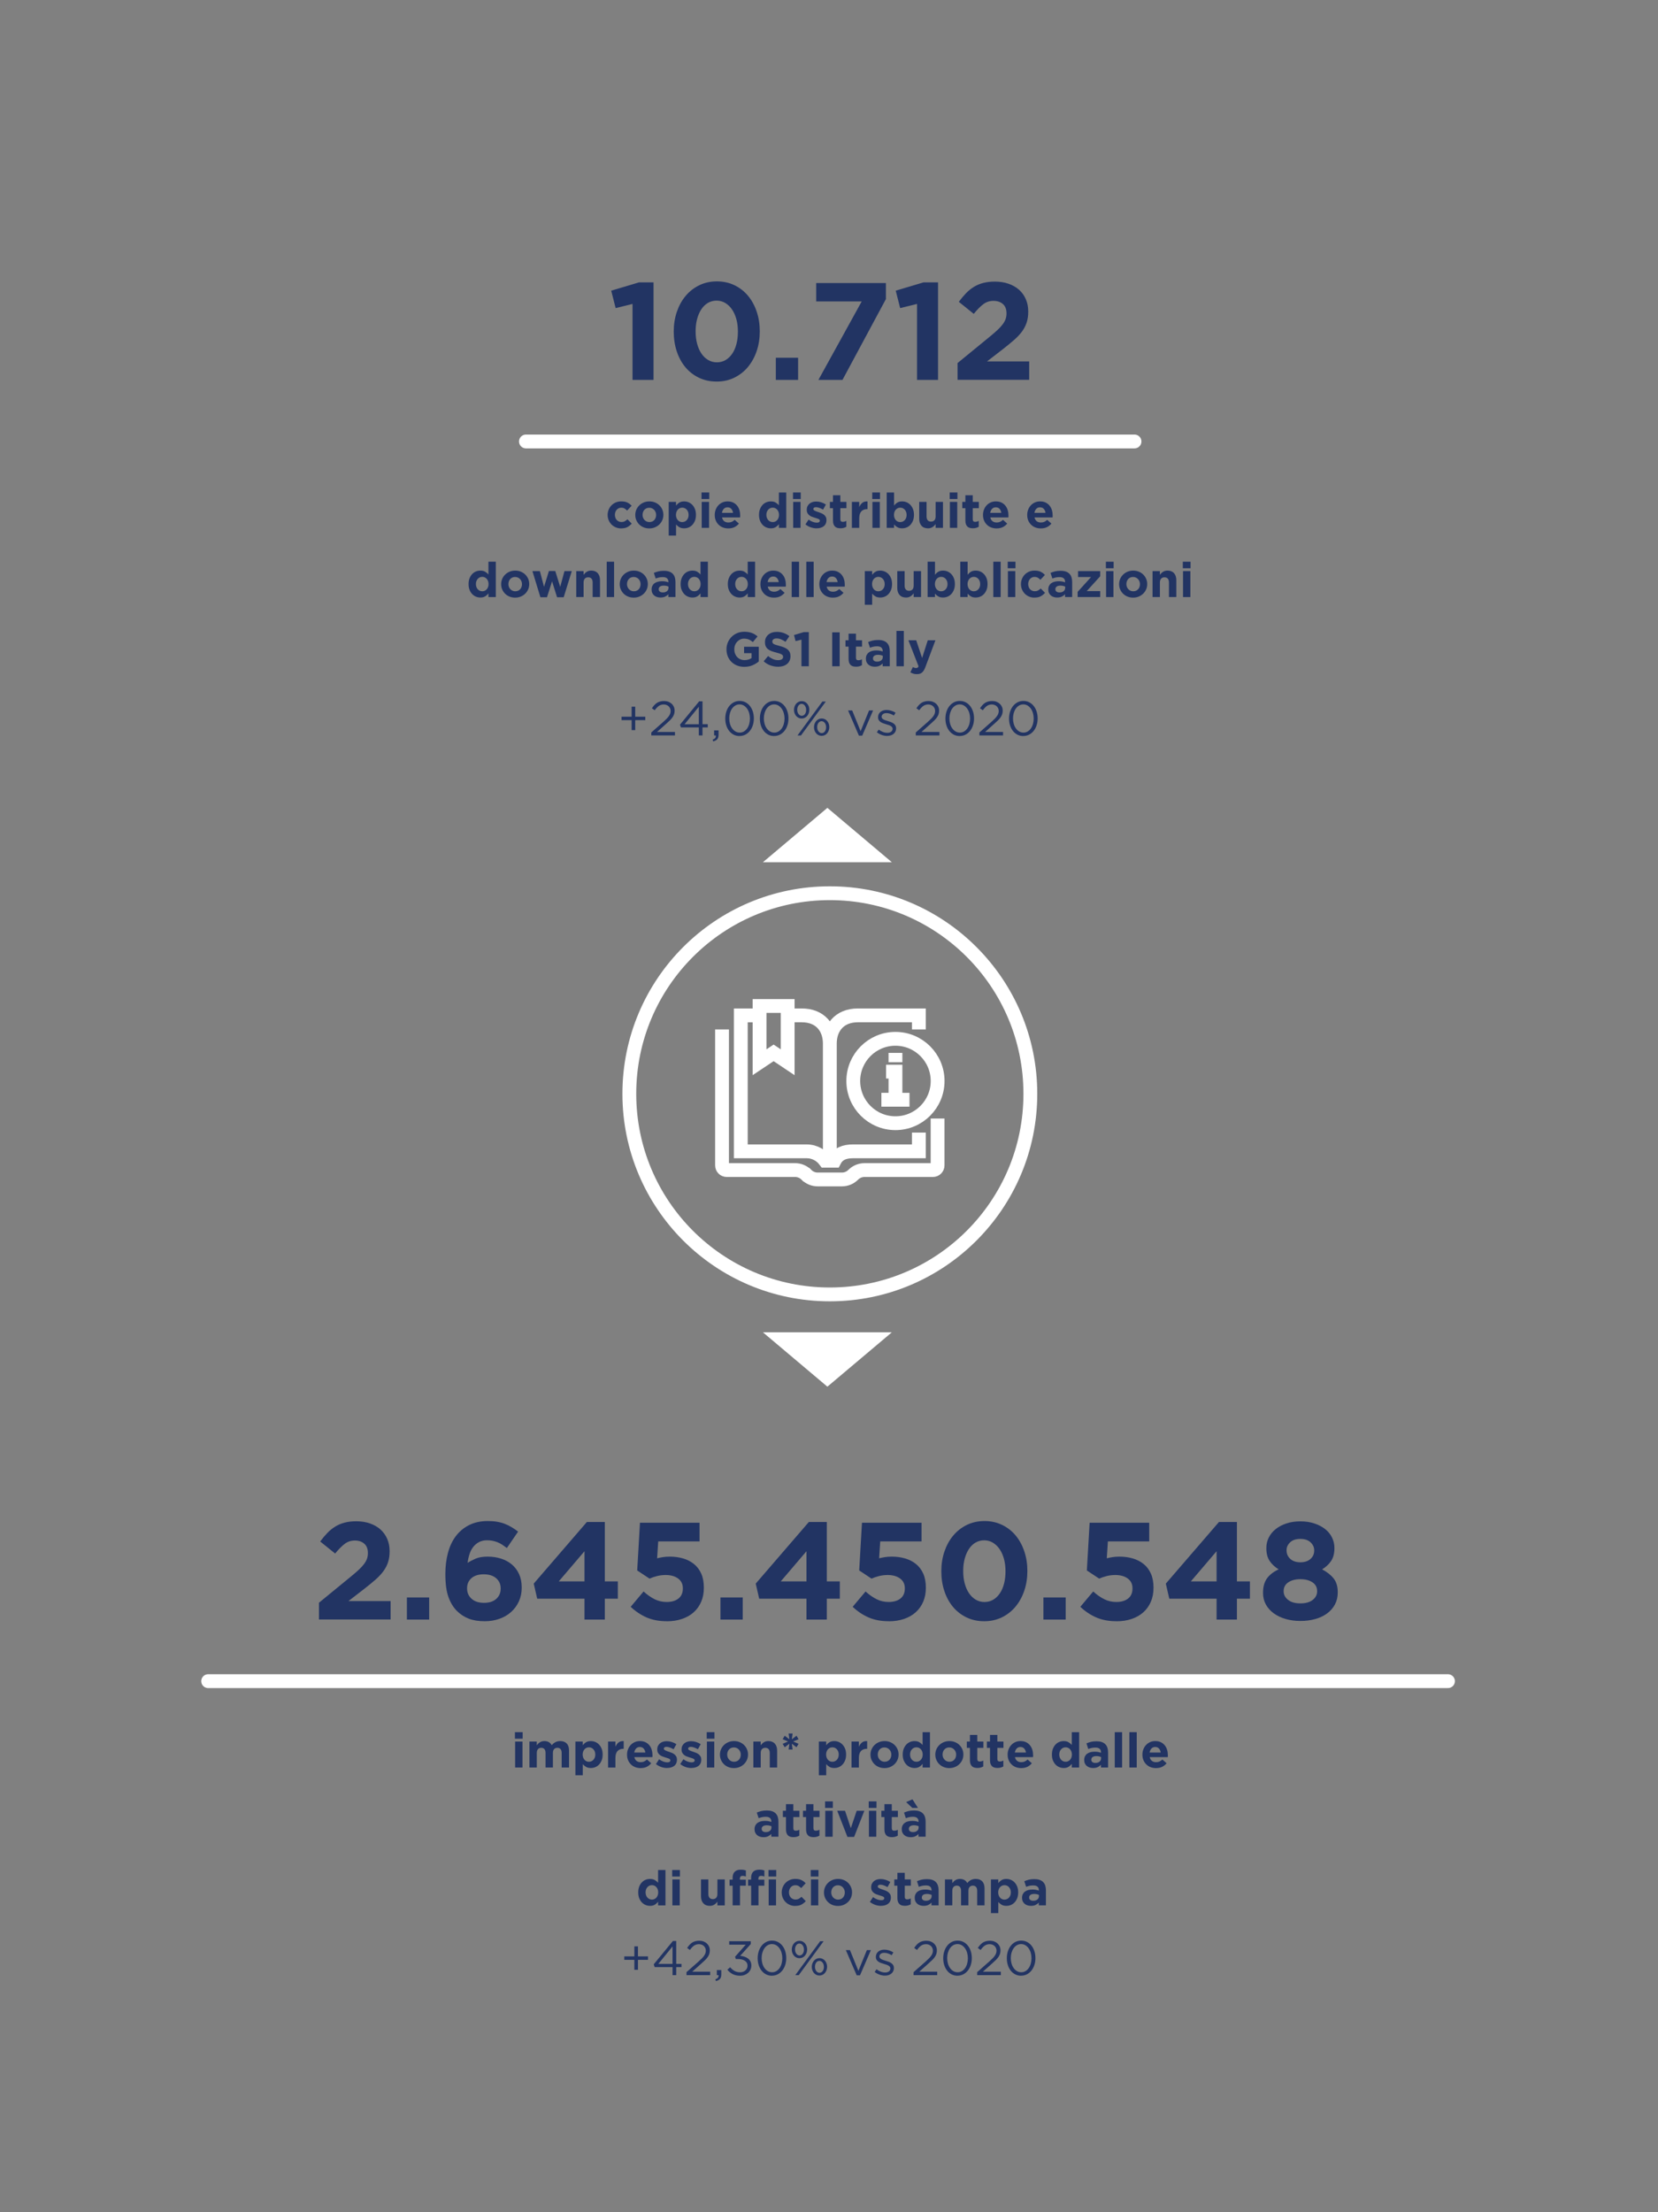 <?xml version="1.0" encoding="UTF-8"?><svg id="Livello_2" xmlns="http://www.w3.org/2000/svg" xmlns:xlink="http://www.w3.org/1999/xlink" viewBox="0 0 959.75 1280"><rect x="0" y="0" width="959.75" height="1280" fill="#808080" stroke="none"/><defs><clipPath id="clippath"><rect x="360.29" y="467.45" width="240.14" height="334.92" style="fill:none;"/></clipPath><clipPath id="clippath-1"><rect x="360.29" y="467.45" width="240.14" height="334.92" style="fill:none;"/></clipPath></defs><g id="Livello_1-2"><g><path d="M184.63,927.38l18.65-15.27c1.76-1.44,3.25-2.73,4.48-3.88,1.23-1.15,2.23-2.24,3-3.28,.77-1.04,1.33-2.05,1.68-3.04,.35-.99,.52-2.06,.52-3.24,0-2.4-.69-4.21-2.08-5.43-1.39-1.23-3.2-1.84-5.44-1.84s-4.12,.61-5.8,1.84c-1.68,1.23-3.56,3.12-5.64,5.68l-8.65-6.97c1.39-1.88,2.79-3.54,4.2-5,1.41-1.45,2.94-2.67,4.56-3.67,1.63-1,3.43-1.75,5.4-2.26,1.97-.51,4.22-.77,6.73-.77,2.88,0,5.51,.41,7.89,1.24,2.37,.83,4.4,1.99,6.08,3.48,1.68,1.5,2.99,3.31,3.92,5.44,.93,2.14,1.4,4.51,1.4,7.13v.16c0,2.35-.31,4.44-.92,6.29-.61,1.84-1.52,3.58-2.72,5.2-1.2,1.63-2.74,3.26-4.6,4.88-1.87,1.63-4.03,3.4-6.48,5.32l-9.13,7.04h24.42v10.65h-41.47v-9.75Z" style="fill:#223463;"/><path d="M235.54,924.32h12.89v12.81h-12.89v-12.81Z" style="fill:#223463;"/><path d="M280.62,938.09c-3.68,0-6.81-.51-9.37-1.52-2.56-1.01-4.83-2.51-6.81-4.48-2.03-2.03-3.64-4.68-4.84-7.97-1.2-3.28-1.8-7.7-1.8-13.25v-.16c0-4.32,.49-8.35,1.48-12.09,.99-3.74,2.49-6.97,4.52-9.69,2.03-2.72,4.59-4.87,7.69-6.45,3.09-1.57,6.73-2.36,10.89-2.36,1.92,0,3.68,.13,5.28,.4,1.6,.26,3.1,.66,4.48,1.19,1.39,.53,2.72,1.18,4,1.95s2.53,1.63,3.76,2.58l-6.49,9.49c-.91-.69-1.79-1.32-2.64-1.88-.85-.56-1.73-1.03-2.64-1.4-.91-.37-1.87-.67-2.88-.88-1.01-.21-2.11-.32-3.28-.32-1.76,0-3.3,.34-4.6,1.01-1.31,.67-2.43,1.58-3.36,2.74-.93,1.15-1.67,2.54-2.2,4.15-.53,1.61-.91,3.33-1.12,5.16,1.39-.91,2.98-1.73,4.76-2.48,1.79-.75,4.07-1.12,6.85-1.12s5.36,.39,7.77,1.16c2.4,.77,4.48,1.91,6.25,3.4,1.76,1.5,3.15,3.35,4.16,5.56,1.01,2.22,1.52,4.79,1.52,7.73v.16c0,2.88-.55,5.51-1.64,7.89-1.09,2.38-2.59,4.42-4.48,6.12-1.9,1.71-4.15,3.03-6.77,3.96-2.62,.93-5.44,1.4-8.49,1.4Zm-.44-10.65c3.06,0,5.43-.77,7.11-2.31,1.69-1.54,2.53-3.5,2.53-5.9v-.16c0-2.39-.87-4.34-2.61-5.86-1.74-1.51-4.14-2.27-7.19-2.27s-5.43,.74-7.12,2.23c-1.69,1.49-2.53,3.43-2.53,5.82v.16c0,2.39,.87,4.37,2.61,5.94,1.74,1.57,4.14,2.35,7.2,2.35Z" style="fill:#223463;"/><path d="M338.34,925.04h-27.38l-2-8.73,30.74-35.63h10.41v34.35h7.53v10.01h-7.53v12.09h-11.77v-12.09Zm0-10.01v-17.45l-14.89,17.45h14.89Z" style="fill:#223463;"/><path d="M386.06,938.09c-4.54,0-8.49-.74-11.85-2.23s-6.4-3.52-9.13-6.12l7.45-8.87c2.13,1.92,4.27,3.42,6.4,4.48,2.13,1.07,4.46,1.6,6.97,1.6,2.88,0,5.16-.67,6.85-2.01,1.68-1.34,2.52-3.27,2.52-5.79v-.16c0-2.41-.92-4.29-2.76-5.63-1.84-1.34-4.23-2.01-7.17-2.01-1.76,0-3.43,.2-5,.6-1.58,.4-3.03,.89-4.36,1.48l-7.13-4.72,1.6-27.62h34.49v10.81h-23.92l-.64,9.76c1.12-.26,2.24-.49,3.36-.67,1.12-.19,2.45-.28,4-.28,2.72,0,5.27,.35,7.66,1.04,2.38,.69,4.47,1.76,6.27,3.2,1.8,1.44,3.21,3.29,4.23,5.55,1.02,2.26,1.53,4.97,1.53,8.11v.16c0,2.98-.51,5.66-1.53,8.03-1.02,2.37-2.46,4.4-4.31,6.07-1.85,1.68-4.11,2.97-6.76,3.88-2.65,.9-5.58,1.36-8.78,1.36Z" style="fill:#223463;"/><path d="M417.04,924.32h12.89v12.81h-12.89v-12.81Z" style="fill:#223463;"/><path d="M466.84,925.04h-27.38l-2-8.73,30.74-35.63h10.41v34.35h7.53v10.01h-7.53v12.09h-11.77v-12.09Zm0-10.01v-17.45l-14.89,17.45h14.89Z" style="fill:#223463;"/><path d="M514.56,938.09c-4.54,0-8.49-.74-11.85-2.23-3.36-1.48-6.4-3.52-9.13-6.12l7.45-8.87c2.13,1.92,4.27,3.42,6.41,4.48,2.13,1.07,4.46,1.6,6.96,1.6,2.88,0,5.16-.67,6.85-2.01,1.68-1.34,2.52-3.27,2.52-5.79v-.16c0-2.41-.92-4.29-2.76-5.63-1.84-1.34-4.23-2.01-7.17-2.01-1.76,0-3.43,.2-5,.6-1.58,.4-3.03,.89-4.36,1.48l-7.12-4.72,1.6-27.62h34.49v10.81h-23.92l-.64,9.76c1.12-.26,2.24-.49,3.36-.67,1.12-.19,2.45-.28,4-.28,2.72,0,5.27,.35,7.66,1.04,2.38,.69,4.47,1.76,6.27,3.2,1.8,1.44,3.21,3.29,4.23,5.55s1.53,4.97,1.53,8.11v.16c0,2.98-.51,5.66-1.53,8.03-1.02,2.37-2.46,4.4-4.31,6.07-1.85,1.68-4.11,2.97-6.75,3.88-2.65,.9-5.58,1.36-8.78,1.36Z" style="fill:#223463;"/><path d="M569.72,938.09c-3.74,0-7.14-.73-10.21-2.2-3.07-1.47-5.68-3.5-7.85-6.08-2.16-2.59-3.83-5.64-5-9.17-1.17-3.52-1.76-7.31-1.76-11.37v-.16c0-4.06,.6-7.85,1.8-11.37s2.89-6.59,5.08-9.21c2.19-2.62,4.82-4.67,7.89-6.17,3.07-1.49,6.47-2.24,10.21-2.24s7.06,.73,10.13,2.2c3.07,1.47,5.68,3.5,7.85,6.08,2.16,2.59,3.84,5.64,5.04,9.17,1.2,3.52,1.8,7.31,1.8,11.37v.16c0,4.06-.6,7.85-1.8,11.37-1.2,3.52-2.9,6.59-5.08,9.21-2.19,2.62-4.82,4.67-7.89,6.17-3.07,1.49-6.47,2.24-10.21,2.24Zm.16-11.13c1.87,0,3.55-.44,5.04-1.32,1.49-.88,2.77-2.11,3.84-3.68,1.07-1.57,1.88-3.44,2.44-5.6,.56-2.16,.84-4.52,.84-7.08v-.16c0-2.56-.29-4.92-.88-7.09-.59-2.16-1.43-4.04-2.52-5.64s-2.4-2.85-3.92-3.76c-1.52-.91-3.19-1.36-5-1.36s-3.55,.44-5.04,1.32c-1.5,.88-2.76,2.11-3.8,3.68-1.04,1.58-1.86,3.44-2.44,5.6-.59,2.16-.88,4.52-.88,7.09v.16c0,2.56,.29,4.94,.88,7.12,.59,2.19,1.41,4.07,2.48,5.64,1.07,1.58,2.36,2.82,3.88,3.72,1.52,.91,3.21,1.36,5.08,1.36Z" style="fill:#223463;"/><path d="M603.99,924.32h12.89v12.81h-12.89v-12.81Z" style="fill:#223463;"/><path d="M646.34,938.09c-4.54,0-8.49-.74-11.85-2.23-3.36-1.48-6.4-3.52-9.13-6.12l7.45-8.87c2.13,1.92,4.27,3.42,6.41,4.48,2.13,1.07,4.46,1.6,6.96,1.6,2.88,0,5.16-.67,6.85-2.01,1.68-1.34,2.52-3.27,2.52-5.79v-.16c0-2.41-.92-4.29-2.76-5.63-1.84-1.34-4.23-2.01-7.17-2.01-1.76,0-3.43,.2-5,.6-1.58,.4-3.03,.89-4.36,1.48l-7.12-4.72,1.6-27.62h34.49v10.81h-23.92l-.64,9.76c1.12-.26,2.24-.49,3.36-.67,1.12-.19,2.45-.28,4-.28,2.72,0,5.27,.35,7.66,1.04,2.38,.69,4.47,1.76,6.27,3.2,1.8,1.44,3.21,3.29,4.23,5.55s1.53,4.97,1.53,8.11v.16c0,2.98-.51,5.66-1.53,8.03-1.02,2.37-2.46,4.4-4.31,6.07-1.85,1.68-4.11,2.97-6.75,3.88-2.65,.9-5.58,1.36-8.78,1.36Z" style="fill:#223463;"/><path d="M704.23,925.04h-27.38l-2-8.73,30.74-35.63h10.41v34.35h7.53v10.01h-7.53v12.09h-11.77v-12.09Zm0-10.01v-17.45l-14.89,17.45h14.89Z" style="fill:#223463;"/><path d="M752.74,937.93c-3.1,0-5.96-.39-8.61-1.16-2.64-.77-4.92-1.87-6.85-3.28-1.92-1.41-3.43-3.11-4.52-5.08-1.09-1.97-1.64-4.19-1.64-6.65v-.16c0-3.42,.76-6.18,2.28-8.29,1.52-2.11,3.78-3.86,6.76-5.24-2.19-1.33-3.92-2.95-5.2-4.84-1.28-1.89-1.92-4.36-1.92-7.41v-.16c0-2.13,.47-4.14,1.4-6,.93-1.87,2.27-3.5,4-4.88,1.73-1.39,3.8-2.48,6.21-3.28,2.4-.8,5.1-1.2,8.09-1.2s5.62,.4,8.05,1.2,4.51,1.88,6.25,3.24c1.73,1.36,3.07,2.99,4,4.88,.93,1.9,1.4,3.91,1.4,6.04v.16c0,3.04-.64,5.51-1.92,7.41-1.28,1.89-3.02,3.51-5.2,4.84,2.83,1.5,5.04,3.24,6.65,5.24,1.6,2,2.4,4.66,2.4,7.97v.16c0,2.62-.55,4.94-1.64,6.97-1.09,2.03-2.6,3.75-4.52,5.16-1.92,1.42-4.2,2.5-6.85,3.24-2.64,.75-5.51,1.12-8.61,1.12Zm0-10.17c3.04,0,5.42-.67,7.13-2,1.71-1.33,2.56-2.99,2.56-4.96v-.16c0-2.19-.91-3.88-2.72-5.08-1.82-1.2-4.14-1.8-6.97-1.8s-5.15,.6-6.97,1.8c-1.81,1.2-2.72,2.9-2.72,5.08v.16c0,1.92,.85,3.56,2.56,4.92,1.71,1.36,4.08,2.04,7.13,2.04Zm0-23.78c2.45,0,4.4-.64,5.84-1.92s2.16-2.91,2.16-4.88v-.16c0-1.71-.69-3.23-2.08-4.56-1.39-1.33-3.36-2-5.92-2s-4.54,.65-5.92,1.96c-1.39,1.31-2.08,2.82-2.08,4.52v.16c0,1.98,.72,3.62,2.16,4.92,1.44,1.31,3.39,1.96,5.84,1.96Z" style="fill:#223463;"/></g><g><path d="M298.07,1002.28h4.48v3.78h-4.48v-3.78Zm.11,5.44h4.26v15.02h-4.26v-15.02Z" style="fill:#223463;"/><path d="M306.45,1007.72h4.26v2.15c.24-.32,.51-.63,.8-.92,.29-.29,.61-.55,.97-.78,.35-.23,.75-.41,1.19-.54,.44-.13,.93-.2,1.47-.2,.99,0,1.84,.21,2.56,.62,.72,.41,1.27,1.01,1.67,1.78,.65-.79,1.38-1.39,2.19-1.79,.8-.4,1.72-.61,2.75-.61,1.59,0,2.83,.47,3.73,1.4,.9,.93,1.35,2.31,1.35,4.12v9.78h-4.26v-8.36c0-1.01-.21-1.77-.64-2.28-.43-.51-1.05-.77-1.85-.77s-1.43,.26-1.89,.77c-.46,.51-.69,1.27-.69,2.28v8.36h-4.26v-8.36c0-1.01-.21-1.77-.64-2.28-.43-.51-1.05-.77-1.85-.77s-1.43,.26-1.89,.77c-.46,.51-.69,1.27-.69,2.28v8.36h-4.26v-15.02Z" style="fill:#223463;"/><path d="M333.07,1007.72h4.26v2.16c.52-.71,1.15-1.29,1.89-1.75,.74-.46,1.67-.69,2.79-.69,.88,0,1.73,.17,2.55,.5,.82,.34,1.55,.84,2.19,1.5,.63,.66,1.14,1.48,1.53,2.44,.38,.96,.57,2.07,.57,3.32v.06c0,1.25-.19,2.36-.57,3.32-.38,.96-.89,1.77-1.51,2.44-.63,.66-1.35,1.16-2.17,1.5-.82,.34-1.68,.5-2.58,.5-1.14,0-2.08-.22-2.82-.67-.74-.45-1.36-.97-1.86-1.57v6.45h-4.26v-19.5Zm7.85,11.68c.5,0,.98-.1,1.42-.29s.83-.48,1.16-.84,.6-.8,.8-1.3c.2-.5,.29-1.07,.29-1.71v-.06c0-.62-.1-1.18-.29-1.7-.2-.51-.46-.95-.8-1.32s-.72-.64-1.16-.84-.91-.29-1.42-.29-.98,.1-1.42,.29-.82,.48-1.15,.84c-.33,.36-.59,.8-.78,1.32-.2,.51-.29,1.08-.29,1.7v.06c0,.62,.1,1.18,.29,1.7,.2,.51,.46,.95,.78,1.32,.33,.36,.71,.64,1.15,.84s.91,.29,1.42,.29Z" style="fill:#223463;"/><path d="M351.98,1007.72h4.26v3.03c.43-1.03,1.02-1.85,1.77-2.47,.75-.62,1.76-.9,3.03-.84v4.46h-.22c-1.42,0-2.54,.43-3.35,1.29-.81,.86-1.22,2.2-1.22,4.01v5.55h-4.26v-15.02Z" style="fill:#223463;"/><path d="M370.81,1023.07c-1.12,0-2.16-.19-3.12-.56-.96-.37-1.79-.91-2.49-1.6-.7-.69-1.25-1.51-1.64-2.45-.39-.94-.59-1.99-.59-3.15v-.06c0-1.07,.18-2.07,.55-3.03,.36-.95,.87-1.78,1.53-2.49,.65-.71,1.43-1.27,2.34-1.68,.91-.41,1.91-.62,3.01-.62,1.25,0,2.33,.22,3.25,.67,.92,.45,1.68,1.05,2.28,1.81,.61,.76,1.06,1.63,1.34,2.61s.43,2,.43,3.07c0,.17,0,.35-.01,.53,0,.19-.02,.38-.04,.59h-10.45c.21,.97,.63,1.71,1.27,2.2,.64,.5,1.44,.74,2.4,.74,.71,0,1.35-.12,1.91-.36,.56-.24,1.14-.64,1.74-1.18l2.44,2.16c-.71,.88-1.57,1.56-2.58,2.06s-2.2,.74-3.56,.74Zm2.75-9.02c-.13-.95-.47-1.72-1.01-2.31-.54-.59-1.26-.88-2.16-.88s-1.62,.29-2.17,.87c-.55,.58-.91,1.35-1.08,2.33h6.42Z" style="fill:#223463;"/><path d="M386.14,1023.02c-1.06,0-2.15-.18-3.26-.55-1.11-.36-2.17-.94-3.18-1.72l1.82-2.8c.82,.6,1.64,1.05,2.45,1.35s1.57,.45,2.28,.45c.62,0,1.07-.1,1.36-.31,.29-.21,.43-.48,.43-.81v-.06c0-.22-.08-.42-.25-.59-.17-.17-.4-.31-.69-.43-.29-.12-.62-.24-.99-.35-.37-.11-.77-.23-1.18-.37-.52-.15-1.05-.33-1.58-.55-.53-.21-1.01-.5-1.44-.84-.43-.35-.78-.77-1.05-1.27-.27-.5-.41-1.12-.41-1.85v-.06c0-.77,.14-1.44,.43-2.03s.68-1.09,1.18-1.5,1.07-.72,1.74-.92c.66-.21,1.38-.31,2.14-.31,.95,0,1.92,.15,2.9,.46,.98,.31,1.88,.73,2.7,1.27l-1.63,2.94c-.75-.43-1.48-.77-2.19-1.02-.71-.25-1.34-.38-1.88-.38s-.92,.1-1.18,.29-.39,.44-.39,.74v.06c0,.21,.08,.39,.25,.55,.17,.16,.39,.31,.67,.45,.28,.14,.6,.28,.97,.41,.36,.13,.75,.26,1.16,.39,.52,.17,1.06,.37,1.6,.6s1.03,.52,1.46,.85c.43,.34,.78,.75,1.06,1.23,.28,.49,.42,1.07,.42,1.76v.06c0,.84-.15,1.56-.43,2.17-.29,.61-.7,1.11-1.22,1.5s-1.13,.69-1.84,.88c-.7,.2-1.45,.29-2.26,.29Z" style="fill:#223463;"/><path d="M400.21,1023.02c-1.06,0-2.15-.18-3.26-.55-1.11-.36-2.17-.94-3.18-1.72l1.82-2.8c.82,.6,1.64,1.05,2.45,1.35s1.57,.45,2.28,.45c.62,0,1.07-.1,1.36-.31,.29-.21,.43-.48,.43-.81v-.06c0-.22-.08-.42-.25-.59-.17-.17-.4-.31-.69-.43-.29-.12-.62-.24-.99-.35-.37-.11-.77-.23-1.18-.37-.52-.15-1.05-.33-1.58-.55-.53-.21-1.01-.5-1.44-.84-.43-.35-.78-.77-1.05-1.27-.27-.5-.41-1.12-.41-1.85v-.06c0-.77,.14-1.44,.43-2.03s.68-1.09,1.18-1.5,1.07-.72,1.74-.92c.66-.21,1.38-.31,2.14-.31,.95,0,1.92,.15,2.9,.46,.98,.31,1.88,.73,2.7,1.27l-1.63,2.94c-.75-.43-1.48-.77-2.19-1.02-.71-.25-1.34-.38-1.88-.38s-.92,.1-1.18,.29-.39,.44-.39,.74v.06c0,.21,.08,.39,.25,.55,.17,.16,.39,.31,.67,.45,.28,.14,.6,.28,.97,.41,.36,.13,.75,.26,1.16,.39,.52,.17,1.06,.37,1.6,.6s1.03,.52,1.46,.85c.43,.34,.78,.75,1.06,1.23,.28,.49,.42,1.07,.42,1.76v.06c0,.84-.15,1.56-.43,2.17-.29,.61-.7,1.11-1.22,1.5s-1.13,.69-1.84,.88c-.7,.2-1.45,.29-2.26,.29Z" style="fill:#223463;"/><path d="M409.09,1002.28h4.48v3.78h-4.48v-3.78Zm.11,5.44h4.26v15.02h-4.26v-15.02Z" style="fill:#223463;"/><path d="M424.84,1023.07c-1.16,0-2.23-.2-3.22-.6-.99-.4-1.85-.95-2.56-1.65-.72-.7-1.28-1.52-1.7-2.47-.41-.94-.62-1.96-.62-3.04v-.06c0-1.08,.21-2.1,.62-3.04,.41-.94,.98-1.77,1.71-2.48,.73-.71,1.59-1.27,2.58-1.68,.99-.41,2.07-.62,3.25-.62s2.23,.2,3.22,.6,1.84,.95,2.56,1.65c.72,.7,1.28,1.52,1.7,2.47,.41,.94,.62,1.96,.62,3.04v.06c0,1.08-.21,2.1-.62,3.04-.41,.94-.98,1.77-1.71,2.48-.73,.71-1.59,1.27-2.58,1.68-.99,.41-2.07,.62-3.25,.62Zm.06-3.67c.62,0,1.16-.11,1.64-.32,.48-.21,.88-.51,1.22-.88,.34-.37,.59-.81,.77-1.3,.18-.49,.27-1.02,.27-1.58v-.06c0-.56-.09-1.09-.28-1.58-.19-.49-.46-.93-.81-1.32s-.78-.69-1.26-.91c-.49-.22-1.02-.34-1.6-.34-.62,0-1.16,.11-1.64,.32-.48,.21-.88,.51-1.22,.88s-.59,.81-.77,1.3c-.18,.5-.27,1.02-.27,1.58v.06c0,.56,.09,1.09,.28,1.58,.19,.5,.46,.93,.81,1.32,.35,.38,.77,.69,1.25,.91,.48,.22,1.01,.34,1.61,.34Z" style="fill:#223463;"/><path d="M436.08,1007.72h4.26v2.15c.24-.32,.51-.63,.8-.92,.29-.29,.61-.55,.97-.78,.35-.23,.75-.41,1.18-.54,.43-.13,.92-.2,1.46-.2,1.62,0,2.88,.5,3.77,1.49s1.33,2.35,1.33,4.09v9.72h-4.26v-8.36c0-1.01-.22-1.77-.67-2.28-.45-.51-1.08-.77-1.91-.77s-1.47,.26-1.95,.77c-.48,.51-.71,1.27-.71,2.28v8.36h-4.26v-15.02Z" style="fill:#223463;"/><path d="M456.95,1008.95l-2.72,2.07-1.18-2.02,3.14-1.32-3.14-1.32,1.18-2.02,2.72,2.07-.45-3.36h2.3l-.45,3.36,2.72-2.07,1.18,2.02-3.14,1.32,3.14,1.32-1.18,2.02-2.72-2.07,.45,3.36h-2.3l.45-3.36Z" style="fill:#223463;"/><path d="M473.99,1007.72h4.26v2.16c.52-.71,1.15-1.29,1.89-1.75,.74-.46,1.67-.69,2.79-.69,.88,0,1.73,.17,2.55,.5,.82,.34,1.55,.84,2.19,1.5,.63,.66,1.14,1.48,1.53,2.44s.57,2.07,.57,3.32v.06c0,1.25-.19,2.36-.57,3.32s-.89,1.77-1.51,2.44c-.63,.66-1.35,1.16-2.17,1.5-.82,.34-1.68,.5-2.58,.5-1.14,0-2.08-.22-2.82-.67-.74-.45-1.36-.97-1.86-1.57v6.45h-4.26v-19.5Zm7.85,11.68c.5,0,.98-.1,1.42-.29,.44-.2,.83-.48,1.16-.84,.34-.36,.6-.8,.8-1.3,.2-.5,.29-1.07,.29-1.71v-.06c0-.62-.1-1.18-.29-1.7-.2-.51-.46-.95-.8-1.32-.34-.36-.72-.64-1.16-.84-.44-.2-.91-.29-1.42-.29s-.98,.1-1.42,.29-.82,.48-1.15,.84c-.33,.36-.59,.8-.78,1.32-.2,.51-.29,1.08-.29,1.7v.06c0,.62,.1,1.18,.29,1.7,.2,.51,.46,.95,.78,1.32,.33,.36,.71,.64,1.15,.84s.91,.29,1.42,.29Z" style="fill:#223463;"/><path d="M492.9,1007.72h4.26v3.03c.43-1.03,1.02-1.85,1.77-2.47,.75-.62,1.75-.9,3.03-.84v4.46h-.22c-1.42,0-2.54,.43-3.35,1.29-.81,.86-1.22,2.2-1.22,4.01v5.55h-4.26v-15.02Z" style="fill:#223463;"/><path d="M511.99,1023.07c-1.16,0-2.23-.2-3.22-.6-.99-.4-1.84-.95-2.56-1.65-.72-.7-1.28-1.52-1.7-2.47-.41-.94-.62-1.96-.62-3.04v-.06c0-1.08,.21-2.1,.62-3.04,.41-.94,.98-1.77,1.71-2.48s1.59-1.27,2.58-1.68c.99-.41,2.07-.62,3.25-.62s2.23,.2,3.22,.6,1.84,.95,2.56,1.65c.72,.7,1.28,1.52,1.7,2.47,.41,.94,.62,1.96,.62,3.04v.06c0,1.08-.21,2.1-.62,3.04-.41,.94-.98,1.77-1.71,2.48-.73,.71-1.59,1.27-2.58,1.68-.99,.41-2.07,.62-3.25,.62Zm.06-3.67c.62,0,1.16-.11,1.64-.32,.48-.21,.88-.51,1.22-.88,.34-.37,.59-.81,.77-1.3,.18-.49,.27-1.02,.27-1.58v-.06c0-.56-.09-1.09-.28-1.58-.19-.49-.46-.93-.81-1.32-.36-.38-.78-.69-1.26-.91-.49-.22-1.02-.34-1.6-.34-.62,0-1.16,.11-1.64,.32s-.88,.51-1.22,.88-.59,.81-.77,1.3-.27,1.02-.27,1.58v.06c0,.56,.09,1.09,.28,1.58s.46,.93,.81,1.32c.36,.38,.77,.69,1.25,.91,.48,.22,1.01,.34,1.61,.34Z" style="fill:#223463;"/><path d="M529.39,1023.02c-.88,0-1.73-.17-2.55-.5-.82-.34-1.55-.83-2.19-1.5-.64-.66-1.14-1.48-1.53-2.44-.38-.96-.57-2.07-.57-3.32v-.06c0-1.25,.19-2.36,.57-3.32,.38-.96,.89-1.77,1.51-2.44,.63-.66,1.35-1.16,2.17-1.5,.82-.34,1.68-.5,2.58-.5,1.14,0,2.08,.22,2.82,.67,.74,.45,1.36,.97,1.86,1.57v-7.4h4.26v20.46h-4.26v-2.16c-.52,.71-1.15,1.29-1.89,1.75-.74,.46-1.67,.69-2.79,.69Zm1.09-3.62c.5,0,.98-.1,1.42-.29,.44-.2,.82-.48,1.15-.84,.33-.36,.59-.8,.78-1.32s.29-1.08,.29-1.7v-.06c0-.62-.1-1.18-.29-1.7-.2-.51-.46-.95-.78-1.32-.33-.36-.71-.64-1.15-.84-.44-.2-.91-.29-1.42-.29s-.98,.1-1.42,.29c-.44,.2-.83,.48-1.16,.84-.34,.36-.6,.8-.8,1.3-.2,.5-.29,1.07-.29,1.71v.06c0,.62,.1,1.18,.29,1.7,.2,.51,.46,.95,.8,1.32,.34,.36,.72,.64,1.16,.84,.44,.2,.91,.29,1.42,.29Z" style="fill:#223463;"/><path d="M549.51,1023.07c-1.16,0-2.23-.2-3.22-.6-.99-.4-1.84-.95-2.56-1.65-.72-.7-1.28-1.52-1.7-2.47-.41-.94-.62-1.96-.62-3.04v-.06c0-1.08,.21-2.1,.62-3.04,.41-.94,.98-1.77,1.71-2.48s1.59-1.27,2.58-1.68c.99-.41,2.07-.62,3.25-.62s2.23,.2,3.22,.6,1.84,.95,2.56,1.65c.72,.7,1.28,1.52,1.7,2.47,.41,.94,.62,1.96,.62,3.04v.06c0,1.08-.21,2.1-.62,3.04-.41,.94-.98,1.77-1.71,2.48-.73,.71-1.59,1.27-2.58,1.68-.99,.41-2.07,.62-3.25,.62Zm.06-3.67c.62,0,1.16-.11,1.64-.32,.48-.21,.88-.51,1.22-.88,.34-.37,.59-.81,.77-1.3,.18-.49,.27-1.02,.27-1.58v-.06c0-.56-.09-1.09-.28-1.58-.19-.49-.46-.93-.81-1.32-.36-.38-.78-.69-1.26-.91-.49-.22-1.02-.34-1.6-.34-.62,0-1.16,.11-1.64,.32s-.88,.51-1.22,.88-.59,.81-.77,1.3-.27,1.02-.27,1.58v.06c0,.56,.09,1.09,.28,1.58s.46,.93,.81,1.32c.36,.38,.77,.69,1.25,.91,.48,.22,1.01,.34,1.61,.34Z" style="fill:#223463;"/><path d="M565.82,1022.99c-.65,0-1.25-.07-1.78-.21-.53-.14-.99-.39-1.37-.74-.38-.36-.68-.82-.9-1.39-.22-.57-.32-1.29-.32-2.17v-7.12h-1.79v-3.64h1.79v-3.84h4.26v3.84h3.53v3.64h-3.53v6.44c0,.98,.46,1.46,1.37,1.46,.75,0,1.45-.19,2.1-.56v3.42c-.45,.26-.94,.47-1.49,.63-.54,.16-1.17,.24-1.88,.24Z" style="fill:#223463;"/><path d="M577.44,1022.99c-.65,0-1.25-.07-1.78-.21-.53-.14-.99-.39-1.37-.74-.38-.36-.68-.82-.9-1.39-.22-.57-.32-1.29-.32-2.17v-7.12h-1.79v-3.64h1.79v-3.84h4.26v3.84h3.53v3.64h-3.53v6.44c0,.98,.46,1.46,1.37,1.46,.75,0,1.45-.19,2.1-.56v3.42c-.45,.26-.94,.47-1.49,.63-.54,.16-1.17,.24-1.88,.24Z" style="fill:#223463;"/><path d="M591.12,1023.07c-1.12,0-2.16-.19-3.12-.56-.96-.37-1.79-.91-2.49-1.6-.7-.69-1.25-1.51-1.64-2.45-.39-.94-.59-1.99-.59-3.15v-.06c0-1.07,.18-2.07,.55-3.03,.36-.95,.87-1.78,1.53-2.49,.65-.71,1.43-1.27,2.34-1.68,.91-.41,1.91-.62,3.01-.62,1.25,0,2.33,.22,3.25,.67,.92,.45,1.68,1.05,2.28,1.81,.61,.76,1.06,1.63,1.35,2.61,.29,.98,.43,2,.43,3.07,0,.17,0,.35-.01,.53,0,.19-.02,.38-.04,.59h-10.45c.21,.97,.63,1.71,1.28,2.2,.64,.5,1.44,.74,2.4,.74,.71,0,1.34-.12,1.91-.36,.56-.24,1.14-.64,1.74-1.18l2.44,2.16c-.71,.88-1.57,1.56-2.58,2.06s-2.2,.74-3.56,.74Zm2.75-9.02c-.13-.95-.47-1.72-1.01-2.31-.54-.59-1.26-.88-2.16-.88s-1.62,.29-2.17,.87-.91,1.35-1.08,2.33h6.42Z" style="fill:#223463;"/><path d="M615.75,1023.02c-.88,0-1.73-.17-2.55-.5-.82-.34-1.55-.83-2.19-1.5-.64-.66-1.14-1.48-1.53-2.44-.38-.96-.57-2.07-.57-3.32v-.06c0-1.25,.19-2.36,.57-3.32,.38-.96,.89-1.77,1.51-2.44,.63-.66,1.35-1.16,2.17-1.5,.82-.34,1.68-.5,2.58-.5,1.14,0,2.08,.22,2.82,.67,.74,.45,1.36,.97,1.86,1.57v-7.4h4.26v20.46h-4.26v-2.16c-.52,.71-1.15,1.29-1.89,1.75-.74,.46-1.67,.69-2.79,.69Zm1.09-3.62c.5,0,.98-.1,1.42-.29,.44-.2,.82-.48,1.15-.84,.33-.36,.59-.8,.78-1.32s.29-1.08,.29-1.7v-.06c0-.62-.1-1.18-.29-1.7-.2-.51-.46-.95-.78-1.32-.33-.36-.71-.64-1.15-.84-.44-.2-.91-.29-1.42-.29s-.98,.1-1.42,.29c-.44,.2-.83,.48-1.16,.84-.34,.36-.6,.8-.8,1.3-.2,.5-.29,1.07-.29,1.71v.06c0,.62,.1,1.18,.29,1.7,.2,.51,.46,.95,.8,1.32,.34,.36,.72,.64,1.16,.84,.44,.2,.91,.29,1.42,.29Z" style="fill:#223463;"/><path d="M632.76,1023.02c-.71,0-1.38-.1-2-.29s-1.17-.49-1.64-.88-.84-.87-1.11-1.44c-.27-.57-.41-1.23-.41-1.98v-.06c0-.82,.15-1.53,.45-2.13s.71-1.09,1.25-1.49,1.17-.69,1.91-.88,1.56-.29,2.45-.29c.77,0,1.43,.06,2,.17,.57,.11,1.12,.26,1.67,.45v-.25c0-.9-.27-1.58-.81-2.05-.54-.47-1.35-.7-2.41-.7-.82,0-1.55,.07-2.17,.21-.63,.14-1.28,.34-1.98,.6l-1.06-3.25c.82-.35,1.68-.64,2.58-.87s1.98-.34,3.25-.34c1.18,0,2.18,.14,3.01,.43,.83,.29,1.52,.71,2.06,1.25,.56,.56,.97,1.25,1.23,2.06,.26,.81,.39,1.72,.39,2.73v8.71h-4.12v-1.62c-.52,.58-1.15,1.04-1.88,1.39s-1.62,.52-2.66,.52Zm1.29-2.94c1.01,0,1.82-.24,2.42-.73,.61-.49,.91-1.12,.91-1.91v-.76c-.37-.17-.79-.3-1.25-.41s-.95-.15-1.47-.15c-.92,0-1.63,.18-2.16,.53-.52,.36-.79,.87-.79,1.54v.06c0,.58,.21,1.03,.64,1.34,.43,.32,.99,.48,1.68,.48Z" style="fill:#223463;"/><path d="M645.28,1002.28h4.26v20.46h-4.26v-20.46Z" style="fill:#223463;"/><path d="M653.75,1002.28h4.26v20.46h-4.26v-20.46Z" style="fill:#223463;"/><path d="M669.13,1023.07c-1.12,0-2.16-.19-3.12-.56-.96-.37-1.79-.91-2.49-1.6-.7-.69-1.25-1.51-1.64-2.45-.39-.94-.59-1.99-.59-3.15v-.06c0-1.07,.18-2.07,.55-3.03,.36-.95,.87-1.78,1.53-2.49,.65-.71,1.43-1.27,2.34-1.68,.91-.41,1.91-.62,3.01-.62,1.25,0,2.33,.22,3.25,.67,.92,.45,1.68,1.05,2.28,1.81,.61,.76,1.06,1.63,1.35,2.61,.29,.98,.43,2,.43,3.07,0,.17,0,.35-.01,.53,0,.19-.02,.38-.04,.59h-10.45c.21,.97,.63,1.71,1.28,2.2,.64,.5,1.44,.74,2.4,.74,.71,0,1.34-.12,1.91-.36,.56-.24,1.14-.64,1.74-1.18l2.44,2.16c-.71,.88-1.57,1.56-2.58,2.06s-2.2,.74-3.56,.74Zm2.75-9.02c-.13-.95-.47-1.72-1.01-2.31-.54-.59-1.26-.88-2.16-.88s-1.62,.29-2.17,.87-.91,1.35-1.08,2.33h6.42Z" style="fill:#223463;"/></g><g><path d="M441.94,1063.06c-.71,0-1.38-.1-2-.29s-1.17-.49-1.64-.88c-.47-.39-.84-.87-1.11-1.44-.27-.57-.41-1.23-.41-1.98v-.06c0-.82,.15-1.53,.45-2.13s.71-1.09,1.25-1.49,1.17-.69,1.91-.88,1.56-.29,2.45-.29c.77,0,1.43,.06,2,.17s1.13,.26,1.67,.45v-.25c0-.9-.27-1.58-.81-2.05-.54-.47-1.35-.7-2.41-.7-.82,0-1.55,.07-2.17,.21-.63,.14-1.28,.34-1.98,.6l-1.06-3.25c.82-.35,1.68-.64,2.58-.87,.9-.22,1.98-.34,3.25-.34,1.18,0,2.18,.14,3.01,.43,.83,.29,1.52,.71,2.06,1.25,.56,.56,.97,1.25,1.23,2.06s.39,1.72,.39,2.73v8.71h-4.12v-1.62c-.52,.58-1.15,1.04-1.88,1.39-.73,.35-1.62,.52-2.66,.52Zm1.29-2.94c1.01,0,1.82-.24,2.42-.73,.61-.49,.91-1.12,.91-1.91v-.76c-.37-.17-.79-.3-1.25-.41-.46-.1-.95-.15-1.47-.15-.92,0-1.63,.18-2.16,.53-.52,.36-.78,.87-.78,1.54v.06c0,.58,.21,1.03,.64,1.34,.43,.32,.99,.48,1.68,.48Z" style="fill:#223463;"/><path d="M459.34,1063.03c-.65,0-1.25-.07-1.78-.21-.53-.14-.99-.39-1.37-.74-.38-.36-.68-.82-.9-1.39-.21-.57-.32-1.29-.32-2.17v-7.12h-1.79v-3.64h1.79v-3.84h4.26v3.84h3.53v3.64h-3.53v6.44c0,.98,.46,1.46,1.37,1.46,.75,0,1.45-.19,2.1-.56v3.42c-.45,.26-.94,.47-1.48,.63-.54,.16-1.17,.24-1.88,.24Z" style="fill:#223463;"/><path d="M470.97,1063.03c-.65,0-1.25-.07-1.78-.21-.53-.14-.99-.39-1.37-.74-.38-.36-.68-.82-.9-1.39-.21-.57-.32-1.29-.32-2.17v-7.12h-1.79v-3.64h1.79v-3.84h4.26v3.84h3.53v3.64h-3.53v6.44c0,.98,.46,1.46,1.37,1.46,.75,0,1.45-.19,2.1-.56v3.42c-.45,.26-.94,.47-1.48,.63-.54,.16-1.17,.24-1.88,.24Z" style="fill:#223463;"/><path d="M477.61,1042.33h4.48v3.78h-4.48v-3.78Zm.11,5.44h4.26v15.02h-4.26v-15.02Z" style="fill:#223463;"/><path d="M484.64,1047.76h4.51l3.36,10.06,3.39-10.06h4.43l-5.91,15.13h-3.87l-5.91-15.13Z" style="fill:#223463;"/><path d="M502.88,1042.33h4.48v3.78h-4.48v-3.78Zm.11,5.44h4.26v15.02h-4.26v-15.02Z" style="fill:#223463;"/><path d="M516.33,1063.03c-.65,0-1.25-.07-1.78-.21-.53-.14-.99-.39-1.37-.74-.38-.36-.68-.82-.9-1.39-.22-.57-.32-1.29-.32-2.17v-7.12h-1.79v-3.64h1.79v-3.84h4.26v3.84h3.53v3.64h-3.53v6.44c0,.98,.46,1.46,1.37,1.46,.75,0,1.45-.19,2.1-.56v3.42c-.45,.26-.94,.47-1.49,.63-.54,.16-1.17,.24-1.88,.24Z" style="fill:#223463;"/><path d="M527.15,1063.06c-.71,0-1.38-.1-2-.29s-1.17-.49-1.64-.88-.84-.87-1.11-1.44c-.27-.57-.41-1.23-.41-1.98v-.06c0-.82,.15-1.53,.45-2.13s.71-1.09,1.25-1.49,1.17-.69,1.91-.88,1.56-.29,2.45-.29c.77,0,1.43,.06,2,.17,.57,.11,1.12,.26,1.67,.45v-.25c0-.9-.27-1.58-.81-2.05-.54-.47-1.35-.7-2.41-.7-.82,0-1.55,.07-2.17,.21-.63,.14-1.28,.34-1.98,.6l-1.06-3.25c.82-.35,1.68-.64,2.58-.87s1.98-.34,3.25-.34c1.18,0,2.18,.14,3.01,.43,.83,.29,1.52,.71,2.06,1.25,.56,.56,.97,1.25,1.23,2.06,.26,.81,.39,1.72,.39,2.73v8.71h-4.12v-1.62c-.52,.58-1.15,1.04-1.88,1.39s-1.62,.52-2.66,.52Zm-2.63-20.32l3.67-1.6,3.17,4.96h-3.25l-3.59-3.36Zm3.92,17.37c1.01,0,1.82-.24,2.42-.73,.61-.49,.91-1.12,.91-1.91v-.76c-.37-.17-.79-.3-1.25-.41s-.95-.15-1.47-.15c-.92,0-1.63,.18-2.16,.53-.52,.36-.79,.87-.79,1.54v.06c0,.58,.21,1.03,.64,1.34,.43,.32,.99,.48,1.68,.48Z" style="fill:#223463;"/></g><g><path d="M376.28,1102.78c-.88,0-1.73-.17-2.55-.5-.82-.34-1.55-.83-2.19-1.5-.64-.66-1.14-1.48-1.53-2.44-.38-.96-.57-2.07-.57-3.32v-.06c0-1.25,.19-2.36,.57-3.32,.38-.96,.89-1.77,1.51-2.44,.63-.66,1.35-1.16,2.17-1.5,.82-.34,1.68-.5,2.58-.5,1.14,0,2.08,.22,2.82,.67,.74,.45,1.36,.97,1.86,1.57v-7.4h4.26v20.46h-4.26v-2.16c-.52,.71-1.15,1.29-1.89,1.75-.74,.46-1.67,.69-2.79,.69Zm1.09-3.62c.5,0,.98-.1,1.42-.29s.82-.48,1.15-.84c.33-.36,.59-.8,.78-1.32s.29-1.08,.29-1.7v-.06c0-.62-.1-1.18-.29-1.7-.2-.51-.46-.95-.78-1.32-.33-.36-.71-.64-1.15-.84s-.91-.29-1.42-.29-.98,.1-1.42,.29-.83,.48-1.16,.84c-.34,.36-.6,.8-.8,1.3-.2,.5-.29,1.07-.29,1.71v.06c0,.62,.1,1.18,.29,1.7s.46,.95,.8,1.32c.34,.36,.72,.64,1.16,.84s.91,.29,1.42,.29Z" style="fill:#223463;"/><path d="M389.11,1082.04h4.48v3.78h-4.48v-3.78Zm.11,5.44h4.26v15.02h-4.26v-15.02Z" style="fill:#223463;"/><path d="M410.88,1102.78c-1.63,0-2.88-.5-3.77-1.49-.89-.99-1.33-2.35-1.33-4.09v-9.72h4.26v8.36c0,1.01,.22,1.77,.67,2.28,.45,.51,1.08,.77,1.91,.77s1.47-.26,1.95-.77c.48-.51,.71-1.27,.71-2.28v-8.36h4.26v15.02h-4.26v-2.15c-.24,.32-.51,.63-.8,.92-.29,.29-.61,.55-.97,.78-.35,.23-.75,.4-1.18,.54-.43,.13-.92,.2-1.46,.2Z" style="fill:#223463;"/><path d="M424.08,1091.12h-1.76v-3.5h1.76v-.95c0-1.63,.4-2.84,1.21-3.64,.79-.78,1.93-1.18,3.45-1.18,.67,0,1.25,.04,1.72,.11,.48,.08,.91,.18,1.3,.31v3.53c-.32-.11-.63-.2-.92-.27-.3-.07-.64-.1-1.01-.1-1.03,0-1.54,.54-1.54,1.62v.59h3.45v3.47h-3.39v11.38h-4.26v-11.38Z" style="fill:#223463;"/><path d="M434.79,1091.12h-1.76v-3.5h1.76v-.95c0-1.63,.4-2.84,1.21-3.64,.79-.78,1.93-1.18,3.45-1.18,.67,0,1.25,.04,1.72,.11,.48,.08,.91,.18,1.3,.31v3.53c-.32-.11-.63-.2-.92-.27-.3-.07-.64-.1-1.01-.1-1.03,0-1.54,.54-1.54,1.62v.59h3.45v3.47h-3.39v11.38h-4.26v-11.38Zm10.06-9.08h4.48v3.78h-4.48v-3.78Zm.11,5.44h4.26v15.02h-4.26v-15.02Z" style="fill:#223463;"/><path d="M460.31,1102.83c-1.12,0-2.16-.21-3.12-.62-.96-.41-1.79-.97-2.48-1.67-.69-.7-1.23-1.52-1.62-2.47-.39-.94-.59-1.95-.59-3.01v-.06c0-1.07,.2-2.07,.59-3.03,.39-.95,.93-1.78,1.62-2.49s1.52-1.27,2.48-1.68c.96-.41,2.02-.62,3.18-.62,1.42,0,2.6,.22,3.53,.67,.93,.45,1.76,1.06,2.47,1.85l-2.61,2.8c-.49-.5-.99-.91-1.5-1.21s-1.15-.45-1.92-.45c-.54,0-1.03,.11-1.47,.32-.44,.21-.82,.51-1.15,.88-.33,.37-.58,.81-.76,1.3s-.27,1.02-.27,1.58v.06c0,.58,.09,1.12,.27,1.62,.18,.5,.43,.94,.77,1.32,.34,.37,.74,.67,1.21,.88,.47,.22,.99,.32,1.57,.32,.71,0,1.33-.14,1.86-.43,.53-.29,1.06-.68,1.58-1.16l2.49,2.52c-.73,.8-1.56,1.46-2.49,1.98s-2.15,.77-3.64,.77Z" style="fill:#223463;"/><path d="M469.31,1082.04h4.48v3.78h-4.48v-3.78Zm.11,5.44h4.26v15.02h-4.26v-15.02Z" style="fill:#223463;"/><path d="M485.06,1102.83c-1.16,0-2.23-.2-3.22-.6-.99-.4-1.84-.95-2.56-1.65-.72-.7-1.28-1.52-1.7-2.47-.41-.94-.62-1.96-.62-3.04v-.06c0-1.08,.21-2.1,.62-3.04,.41-.94,.98-1.77,1.71-2.48s1.59-1.27,2.58-1.68c.99-.41,2.07-.62,3.25-.62s2.23,.2,3.22,.6,1.84,.95,2.56,1.65c.72,.7,1.28,1.52,1.7,2.47,.41,.94,.62,1.96,.62,3.04v.06c0,1.08-.21,2.1-.62,3.04-.41,.94-.98,1.77-1.71,2.48-.73,.71-1.59,1.27-2.58,1.68-.99,.41-2.07,.62-3.25,.62Zm.06-3.67c.62,0,1.16-.11,1.64-.32,.48-.21,.88-.51,1.22-.88,.34-.37,.59-.81,.77-1.3,.18-.49,.27-1.02,.27-1.58v-.06c0-.56-.09-1.09-.28-1.58-.19-.49-.46-.93-.81-1.32-.36-.38-.78-.69-1.26-.91-.49-.22-1.02-.34-1.6-.34-.62,0-1.16,.11-1.64,.32s-.88,.51-1.22,.88-.59,.81-.77,1.3-.27,1.02-.27,1.58v.06c0,.56,.09,1.09,.28,1.58s.46,.93,.81,1.32c.36,.38,.77,.69,1.25,.91,.48,.22,1.01,.34,1.61,.34Z" style="fill:#223463;"/><path d="M509.97,1102.78c-1.07,0-2.15-.18-3.26-.55s-2.17-.94-3.18-1.72l1.82-2.8c.82,.6,1.64,1.05,2.45,1.35s1.57,.45,2.28,.45c.62,0,1.07-.1,1.36-.31,.29-.21,.43-.48,.43-.81v-.06c0-.22-.08-.42-.25-.59s-.4-.31-.69-.43c-.29-.12-.62-.24-1-.35-.37-.11-.77-.23-1.18-.37-.52-.15-1.05-.33-1.58-.55-.53-.21-1.01-.5-1.44-.84s-.78-.77-1.05-1.27c-.27-.5-.41-1.12-.41-1.85v-.06c0-.77,.14-1.44,.43-2.03,.29-.59,.68-1.09,1.18-1.5,.49-.41,1.07-.72,1.74-.92,.66-.21,1.38-.31,2.14-.31,.95,0,1.92,.15,2.9,.46,.98,.31,1.88,.73,2.7,1.27l-1.62,2.94c-.75-.43-1.48-.77-2.19-1.02s-1.34-.38-1.88-.38-.92,.1-1.18,.29c-.26,.2-.39,.44-.39,.74v.06c0,.21,.08,.39,.25,.55,.17,.16,.39,.31,.67,.45,.28,.14,.6,.28,.97,.41,.36,.13,.75,.26,1.16,.39,.52,.17,1.05,.37,1.6,.6s1.03,.52,1.46,.85,.79,.75,1.07,1.23c.28,.49,.42,1.07,.42,1.76v.06c0,.84-.14,1.56-.43,2.17-.29,.61-.7,1.11-1.22,1.5-.52,.39-1.13,.69-1.83,.88-.7,.2-1.45,.29-2.26,.29Z" style="fill:#223463;"/><path d="M523.84,1102.75c-.65,0-1.25-.07-1.78-.21-.53-.14-.99-.39-1.37-.74-.38-.36-.68-.82-.9-1.39-.22-.57-.32-1.29-.32-2.17v-7.12h-1.79v-3.64h1.79v-3.84h4.26v3.84h3.53v3.64h-3.53v6.44c0,.98,.46,1.46,1.37,1.46,.75,0,1.45-.19,2.1-.56v3.42c-.45,.26-.94,.47-1.49,.63-.54,.16-1.17,.24-1.88,.24Z" style="fill:#223463;"/><path d="M534.66,1102.78c-.71,0-1.38-.1-2-.29s-1.17-.49-1.64-.88-.84-.87-1.11-1.44c-.27-.57-.41-1.23-.41-1.98v-.06c0-.82,.15-1.53,.45-2.13s.71-1.09,1.25-1.49,1.17-.69,1.91-.88,1.56-.29,2.45-.29c.77,0,1.43,.06,2,.17,.57,.11,1.12,.26,1.67,.45v-.25c0-.9-.27-1.58-.81-2.05-.54-.47-1.35-.7-2.41-.7-.82,0-1.55,.07-2.17,.21-.63,.14-1.28,.34-1.98,.6l-1.06-3.25c.82-.35,1.68-.64,2.58-.87s1.98-.34,3.25-.34c1.18,0,2.18,.14,3.01,.43,.83,.29,1.52,.71,2.06,1.25,.56,.56,.97,1.25,1.23,2.06,.26,.81,.39,1.72,.39,2.73v8.71h-4.12v-1.62c-.52,.58-1.15,1.04-1.88,1.39s-1.62,.52-2.66,.52Zm1.29-2.94c1.01,0,1.82-.24,2.42-.73,.61-.49,.91-1.12,.91-1.91v-.76c-.37-.17-.79-.3-1.25-.41s-.95-.15-1.47-.15c-.92,0-1.63,.18-2.16,.53-.52,.36-.79,.87-.79,1.54v.06c0,.58,.21,1.03,.64,1.34,.43,.32,.99,.48,1.68,.48Z" style="fill:#223463;"/><path d="M546.98,1087.48h4.26v2.15c.24-.32,.51-.63,.8-.92,.29-.29,.61-.55,.97-.78,.35-.23,.75-.41,1.19-.54,.44-.13,.93-.2,1.47-.2,.99,0,1.84,.21,2.56,.62,.72,.41,1.28,1.01,1.67,1.78,.65-.79,1.38-1.39,2.19-1.79,.8-.4,1.72-.61,2.75-.61,1.59,0,2.83,.47,3.73,1.4,.9,.93,1.34,2.31,1.34,4.12v9.78h-4.26v-8.36c0-1.01-.21-1.77-.64-2.28-.43-.51-1.05-.77-1.85-.77s-1.43,.26-1.89,.77c-.46,.51-.69,1.27-.69,2.28v8.36h-4.26v-8.36c0-1.01-.21-1.77-.64-2.28-.43-.51-1.05-.77-1.85-.77s-1.43,.26-1.89,.77c-.46,.51-.69,1.27-.69,2.28v8.36h-4.26v-15.02Z" style="fill:#223463;"/><path d="M573.61,1087.48h4.26v2.16c.52-.71,1.15-1.29,1.89-1.75,.74-.46,1.67-.69,2.79-.69,.88,0,1.73,.17,2.55,.5,.82,.34,1.55,.84,2.19,1.5,.63,.66,1.14,1.48,1.53,2.44s.57,2.07,.57,3.32v.06c0,1.25-.19,2.36-.57,3.32s-.89,1.77-1.51,2.44c-.63,.66-1.35,1.16-2.17,1.5-.82,.34-1.68,.5-2.58,.5-1.14,0-2.08-.22-2.82-.67-.74-.45-1.36-.97-1.86-1.57v6.45h-4.26v-19.5Zm7.85,11.68c.5,0,.98-.1,1.42-.29,.44-.2,.83-.48,1.16-.84,.34-.36,.6-.8,.8-1.3,.2-.5,.29-1.07,.29-1.71v-.06c0-.62-.1-1.18-.29-1.7-.2-.51-.46-.95-.8-1.32-.34-.36-.72-.64-1.16-.84-.44-.2-.91-.29-1.42-.29s-.98,.1-1.42,.29c-.44,.2-.82,.48-1.15,.84s-.59,.8-.78,1.32c-.2,.51-.29,1.08-.29,1.7v.06c0,.62,.1,1.18,.29,1.7s.46,.95,.78,1.32,.71,.64,1.15,.84c.44,.2,.91,.29,1.42,.29Z" style="fill:#223463;"/><path d="M596.78,1102.78c-.71,0-1.38-.1-2-.29s-1.17-.49-1.64-.88-.84-.87-1.11-1.44c-.27-.57-.41-1.23-.41-1.98v-.06c0-.82,.15-1.53,.45-2.13s.71-1.09,1.25-1.49,1.17-.69,1.91-.88,1.56-.29,2.45-.29c.77,0,1.43,.06,2,.17,.57,.11,1.12,.26,1.67,.45v-.25c0-.9-.27-1.58-.81-2.05-.54-.47-1.35-.7-2.41-.7-.82,0-1.55,.07-2.17,.21-.63,.14-1.28,.34-1.98,.6l-1.06-3.25c.82-.35,1.68-.64,2.58-.87s1.98-.34,3.25-.34c1.18,0,2.18,.14,3.01,.43,.83,.29,1.52,.71,2.06,1.25,.56,.56,.97,1.25,1.23,2.06,.26,.81,.39,1.72,.39,2.73v8.71h-4.12v-1.62c-.52,.58-1.15,1.04-1.88,1.39s-1.62,.52-2.66,.52Zm1.29-2.94c1.01,0,1.82-.24,2.42-.73,.61-.49,.91-1.12,.91-1.91v-.76c-.37-.17-.79-.3-1.25-.41s-.95-.15-1.47-.15c-.92,0-1.63,.18-2.16,.53-.52,.36-.79,.87-.79,1.54v.06c0,.58,.21,1.03,.64,1.34,.43,.32,.99,.48,1.68,.48Z" style="fill:#223463;"/></g><g><path d="M367.21,1134.01h-5.83v-1.99h5.83v-5.8h2.07v5.8h5.83v1.99h-5.83v5.77h-2.07v-5.77Z" style="fill:#223463;"/><path d="M389.31,1138.22h-10.34l-.56-1.6,11.1-13.51h1.93v13.25h3.05v1.85h-3.05v4.65h-2.13v-4.65Zm0-1.85v-10.12l-8.24,10.12h8.24Z" style="fill:#223463;"/><path d="M397.36,1141.16l7.12-6.28c.75-.67,1.38-1.28,1.91-1.82,.52-.54,.94-1.05,1.26-1.53,.32-.48,.55-.94,.7-1.4,.15-.46,.22-.93,.22-1.42,0-.58-.11-1.1-.32-1.55s-.5-.85-.85-1.18c-.35-.33-.78-.58-1.26-.76s-.99-.27-1.51-.27c-1.12,0-2.08,.29-2.89,.85-.8,.57-1.6,1.41-2.38,2.51l-1.62-1.18c.45-.65,.91-1.24,1.37-1.76,.47-.52,.98-.96,1.53-1.32,.55-.35,1.17-.63,1.85-.81,.68-.19,1.45-.28,2.31-.28s1.69,.14,2.44,.42c.75,.28,1.39,.67,1.93,1.17,.54,.5,.96,1.08,1.26,1.75,.3,.67,.45,1.41,.45,2.22v.06c0,.71-.1,1.37-.29,1.98-.2,.61-.5,1.21-.9,1.8-.4,.59-.92,1.19-1.54,1.81-.63,.62-1.37,1.3-2.23,2.05l-5.24,4.66h10.4v1.99h-13.7v-1.71Z" style="fill:#223463;"/><path d="M414.09,1145.3c.71-.26,1.21-.58,1.51-.97,.3-.38,.42-.87,.36-1.47h-1.01v-2.94h2.58v2.52c0,1.14-.25,2-.76,2.59-.5,.59-1.29,1-2.35,1.25l-.34-.98Z" style="fill:#223463;"/><path d="M428.38,1143.2c-1.64,0-3.07-.32-4.29-.95s-2.22-1.48-3.03-2.52l1.6-1.43c.77,.93,1.61,1.65,2.54,2.16,.92,.5,1.99,.76,3.21,.76,.6,0,1.16-.09,1.68-.27,.52-.18,.98-.43,1.36-.77,.38-.34,.69-.74,.91-1.21,.22-.47,.34-.99,.34-1.57v-.06c0-.62-.14-1.16-.41-1.63-.27-.47-.65-.86-1.14-1.18s-1.06-.56-1.74-.73c-.67-.17-1.41-.25-2.21-.25h-1.26l-.45-1.32,6.19-6.99h-9.58v-1.99h12.5v1.62l-6.14,6.84c.86,.07,1.68,.23,2.45,.48,.77,.24,1.46,.59,2.05,1.04,.59,.45,1.06,1,1.42,1.67,.35,.66,.53,1.44,.53,2.34v.06c0,.88-.17,1.68-.51,2.41-.34,.73-.8,1.35-1.39,1.86-.58,.51-1.27,.92-2.07,1.21-.79,.29-1.65,.43-2.56,.43Z" style="fill:#223463;"/><path d="M446.84,1143.2c-1.27,0-2.41-.27-3.43-.8-1.02-.53-1.89-1.26-2.61-2.19-.72-.92-1.27-1.99-1.65-3.21-.38-1.21-.57-2.51-.57-3.9v-.06c0-1.36,.2-2.66,.59-3.9,.39-1.23,.95-2.31,1.68-3.24,.73-.92,1.6-1.66,2.62-2.2s2.16-.81,3.43-.81,2.39,.27,3.4,.8c1.02,.53,1.89,1.26,2.61,2.19,.72,.92,1.27,2,1.65,3.22,.38,1.22,.57,2.52,.57,3.88v.06c0,1.38-.2,2.69-.59,3.91-.39,1.22-.95,2.3-1.67,3.22-.72,.92-1.59,1.66-2.62,2.2-1.03,.54-2.17,.81-3.42,.81Zm.06-1.99c.92,0,1.74-.22,2.48-.66,.74-.44,1.36-1.03,1.88-1.77,.51-.74,.91-1.6,1.18-2.59,.27-.98,.41-2.01,.41-3.08v-.06c0-1.07-.14-2.09-.42-3.08s-.68-1.85-1.21-2.6-1.15-1.35-1.89-1.8c-.74-.45-1.56-.67-2.48-.67s-1.74,.22-2.48,.66c-.74,.44-1.36,1.03-1.88,1.77-.51,.74-.91,1.6-1.19,2.57s-.42,2.01-.42,3.09v.06c0,1.07,.14,2.09,.42,3.08s.68,1.85,1.21,2.6c.52,.75,1.16,1.35,1.91,1.8,.75,.45,1.58,.67,2.49,.67Z" style="fill:#223463;"/><path d="M462.76,1133.06c-.67,0-1.28-.14-1.82-.41s-1-.63-1.39-1.09c-.38-.46-.68-.99-.9-1.58s-.32-1.22-.32-1.88v-.06c0-.67,.11-1.31,.32-1.91,.21-.6,.52-1.13,.91-1.6,.39-.47,.86-.84,1.42-1.11,.55-.27,1.16-.41,1.84-.41s1.25,.14,1.79,.41c.54,.27,1,.64,1.39,1.09,.38,.46,.68,.99,.9,1.58s.32,1.22,.32,1.88v.06c0,.67-.11,1.31-.32,1.91s-.52,1.13-.91,1.6c-.39,.47-.86,.84-1.4,1.11s-1.15,.41-1.82,.41Zm.06-1.57c.37,0,.72-.09,1.04-.27,.32-.18,.59-.42,.81-.73,.22-.31,.4-.67,.52-1.08,.12-.41,.18-.85,.18-1.32v-.06c0-.49-.07-.94-.21-1.36-.14-.42-.33-.78-.56-1.09-.23-.31-.51-.55-.83-.73-.32-.18-.65-.27-1.01-.27-.39,0-.74,.09-1.05,.27-.31,.18-.57,.42-.8,.73s-.4,.67-.52,1.08-.18,.85-.18,1.32v.06c0,.49,.07,.94,.2,1.36,.13,.42,.32,.79,.56,1.09,.24,.31,.52,.55,.83,.73,.31,.18,.65,.27,1.02,.27Zm11.94-8.24h1.99l-14.38,19.62h-2.02l14.4-19.62Zm-.45,19.84c-.65,0-1.25-.14-1.79-.41-.54-.27-1-.63-1.39-1.09-.38-.46-.68-.98-.9-1.58-.21-.6-.32-1.22-.32-1.88v-.06c0-.67,.11-1.31,.32-1.91s.52-1.13,.91-1.6c.39-.47,.86-.83,1.4-1.11,.54-.27,1.15-.41,1.82-.41s1.28,.14,1.82,.41c.54,.27,1,.64,1.39,1.09,.38,.46,.68,.99,.88,1.58,.21,.6,.31,1.22,.31,1.88v.06c0,.67-.11,1.31-.32,1.91-.21,.6-.51,1.13-.9,1.6s-.85,.84-1.4,1.11c-.55,.27-1.16,.41-1.83,.41Zm.06-1.57c.39,0,.74-.09,1.05-.27,.31-.18,.58-.42,.8-.73,.22-.31,.4-.67,.52-1.08,.12-.41,.18-.85,.18-1.32v-.06c0-.49-.07-.94-.2-1.36-.13-.42-.32-.79-.56-1.09-.24-.31-.52-.55-.84-.73-.32-.18-.65-.27-1.01-.27-.37,0-.72,.09-1.04,.27-.32,.18-.59,.42-.81,.73-.22,.31-.4,.67-.52,1.08-.12,.41-.18,.85-.18,1.32v.06c0,.49,.07,.94,.2,1.36,.13,.42,.32,.78,.56,1.09,.24,.31,.52,.55,.83,.73s.65,.27,1.02,.27Z" style="fill:#223463;"/><path d="M489.63,1128.38h2.38l4.88,12.02,4.9-12.02h2.33l-6.3,14.6h-1.91l-6.28-14.6Z" style="fill:#223463;"/><path d="M512.3,1143.15c-1.05,0-2.1-.19-3.17-.57s-2.01-.9-2.83-1.56l1.09-1.54c.78,.6,1.6,1.06,2.45,1.37,.85,.32,1.7,.48,2.56,.48s1.6-.21,2.16-.62,.84-.97,.84-1.68v-.06c0-.35-.1-.66-.29-.92s-.46-.49-.8-.69c-.34-.2-.72-.37-1.16-.52-.44-.15-.89-.29-1.36-.42-.56-.17-1.13-.35-1.7-.55-.57-.2-1.08-.44-1.54-.74-.46-.3-.83-.67-1.12-1.12-.29-.45-.43-1.01-.43-1.68v-.06c0-.62,.12-1.18,.36-1.7,.24-.51,.58-.95,1.02-1.32,.44-.36,.96-.64,1.57-.84,.61-.2,1.27-.29,1.98-.29,.9,0,1.8,.14,2.72,.43,.92,.29,1.75,.68,2.49,1.16l-.98,1.63c-.67-.43-1.38-.77-2.12-1.02-.74-.25-1.46-.38-2.17-.38-.86,0-1.54,.2-2.05,.6-.5,.4-.76,.9-.76,1.5v.06c0,.34,.1,.63,.31,.88,.21,.25,.48,.47,.83,.66,.34,.19,.74,.35,1.19,.5s.92,.3,1.4,.45c.56,.17,1.12,.36,1.67,.56,.55,.21,1.05,.47,1.5,.78,.45,.32,.81,.7,1.08,1.15s.41,1,.41,1.65v.06c0,.69-.14,1.3-.41,1.84s-.63,.99-1.09,1.36c-.46,.37-1,.66-1.62,.86s-1.3,.29-2.03,.29Z" style="fill:#223463;"/><path d="M528.81,1141.16l7.12-6.28c.75-.67,1.38-1.28,1.91-1.82,.52-.54,.94-1.05,1.26-1.53s.55-.94,.7-1.4c.15-.46,.22-.93,.22-1.42,0-.58-.11-1.1-.32-1.55s-.5-.85-.85-1.18c-.36-.33-.78-.58-1.26-.76-.49-.18-.99-.27-1.51-.27-1.12,0-2.08,.29-2.89,.85-.8,.57-1.6,1.41-2.38,2.51l-1.63-1.18c.45-.65,.91-1.24,1.37-1.76,.47-.52,.98-.96,1.53-1.32,.55-.35,1.17-.63,1.85-.81s1.45-.28,2.31-.28,1.69,.14,2.44,.42c.75,.28,1.39,.67,1.93,1.17,.54,.5,.96,1.08,1.26,1.75s.45,1.41,.45,2.22v.06c0,.71-.1,1.37-.29,1.98-.2,.61-.5,1.21-.9,1.8-.4,.59-.92,1.19-1.54,1.81s-1.37,1.3-2.23,2.05l-5.24,4.66h10.4v1.99h-13.7v-1.71Z" style="fill:#223463;"/><path d="M554.25,1143.2c-1.27,0-2.42-.27-3.43-.8-1.02-.53-1.89-1.26-2.61-2.19s-1.27-1.99-1.65-3.21c-.38-1.21-.57-2.51-.57-3.9v-.06c0-1.36,.2-2.66,.59-3.9,.39-1.23,.95-2.31,1.68-3.24s1.6-1.66,2.62-2.2,2.16-.81,3.43-.81,2.39,.27,3.41,.8c1.02,.53,1.89,1.26,2.61,2.19,.72,.92,1.27,2,1.65,3.22,.38,1.22,.57,2.52,.57,3.88v.06c0,1.38-.2,2.69-.59,3.91s-.95,2.3-1.67,3.22c-.72,.92-1.59,1.66-2.62,2.2-1.03,.54-2.17,.81-3.42,.81Zm.06-1.99c.92,0,1.74-.22,2.48-.66,.74-.44,1.36-1.03,1.88-1.77,.51-.74,.91-1.6,1.18-2.59,.27-.98,.41-2.01,.41-3.08v-.06c0-1.07-.14-2.09-.42-3.08s-.68-1.85-1.21-2.6-1.15-1.35-1.89-1.8-1.56-.67-2.48-.67-1.74,.22-2.48,.66c-.74,.44-1.36,1.03-1.88,1.77-.51,.74-.91,1.6-1.19,2.57s-.42,2.01-.42,3.09v.06c0,1.07,.14,2.09,.42,3.08s.68,1.85,1.21,2.6c.52,.75,1.16,1.35,1.91,1.8s1.58,.67,2.49,.67Z" style="fill:#223463;"/><path d="M565.63,1141.16l7.12-6.28c.75-.67,1.38-1.28,1.91-1.82,.52-.54,.94-1.05,1.26-1.53s.55-.94,.7-1.4c.15-.46,.22-.93,.22-1.42,0-.58-.11-1.1-.32-1.55s-.5-.85-.85-1.18c-.36-.33-.78-.58-1.26-.76-.49-.18-.99-.27-1.51-.27-1.12,0-2.08,.29-2.89,.85-.8,.57-1.6,1.41-2.38,2.51l-1.63-1.18c.45-.65,.91-1.24,1.37-1.76,.47-.52,.98-.96,1.53-1.32,.55-.35,1.17-.63,1.85-.81s1.45-.28,2.31-.28,1.69,.14,2.44,.42c.75,.28,1.39,.67,1.93,1.17,.54,.5,.96,1.08,1.26,1.75s.45,1.41,.45,2.22v.06c0,.71-.1,1.37-.29,1.98-.2,.61-.5,1.21-.9,1.8-.4,.59-.92,1.19-1.54,1.81s-1.37,1.3-2.23,2.05l-5.24,4.66h10.4v1.99h-13.7v-1.71Z" style="fill:#223463;"/><path d="M591.07,1143.2c-1.27,0-2.42-.27-3.43-.8-1.02-.53-1.89-1.26-2.61-2.19s-1.27-1.99-1.65-3.21c-.38-1.21-.57-2.51-.57-3.9v-.06c0-1.36,.2-2.66,.59-3.9,.39-1.23,.95-2.31,1.68-3.24s1.6-1.66,2.62-2.2,2.16-.81,3.43-.81,2.39,.27,3.41,.8c1.02,.53,1.89,1.26,2.61,2.19,.72,.92,1.27,2,1.65,3.22,.38,1.22,.57,2.52,.57,3.88v.06c0,1.38-.2,2.69-.59,3.91s-.95,2.3-1.67,3.22c-.72,.92-1.59,1.66-2.62,2.2-1.03,.54-2.17,.81-3.42,.81Zm.06-1.99c.92,0,1.74-.22,2.48-.66,.74-.44,1.36-1.03,1.88-1.77,.51-.74,.91-1.6,1.18-2.59,.27-.98,.41-2.01,.41-3.08v-.06c0-1.07-.14-2.09-.42-3.08s-.68-1.85-1.21-2.6-1.15-1.35-1.89-1.8-1.56-.67-2.48-.67-1.74,.22-2.48,.66c-.74,.44-1.36,1.03-1.88,1.77-.51,.74-.91,1.6-1.19,2.57s-.42,2.01-.42,3.09v.06c0,1.07,.14,2.09,.42,3.08s.68,1.85,1.21,2.6c.52,.75,1.16,1.35,1.91,1.8s1.58,.67,2.49,.67Z" style="fill:#223463;"/></g><line x1="838.17" y1="972.76" x2="120.5" y2="972.76" style="fill:none; stroke:#fff; stroke-linecap:round; stroke-width:8.01px;"/><g><path d="M366.14,175.87l-9.77,2.4-2.56-10.09,16.09-4.8h8.41v56.44h-12.17v-43.95Z" style="fill:#223463;"/><path d="M414.82,220.78c-3.74,0-7.14-.73-10.21-2.2-3.07-1.47-5.68-3.5-7.85-6.08-2.16-2.59-3.83-5.64-5-9.17-1.17-3.52-1.76-7.31-1.76-11.37v-.16c0-4.06,.6-7.85,1.8-11.37,1.2-3.52,2.89-6.59,5.08-9.21,2.19-2.61,4.82-4.67,7.89-6.16,3.07-1.49,6.47-2.24,10.21-2.24s7.06,.73,10.13,2.2c3.07,1.47,5.68,3.5,7.85,6.08,2.16,2.59,3.84,5.64,5.04,9.17,1.2,3.52,1.8,7.31,1.8,11.37v.16c0,4.06-.6,7.85-1.8,11.37-1.2,3.52-2.9,6.59-5.08,9.21-2.19,2.62-4.82,4.67-7.89,6.17-3.07,1.49-6.47,2.24-10.21,2.24Zm.16-11.13c1.87,0,3.55-.44,5.04-1.32,1.49-.88,2.77-2.11,3.84-3.68,1.07-1.57,1.88-3.44,2.44-5.6s.84-4.52,.84-7.09v-.16c0-2.56-.29-4.92-.88-7.09-.59-2.16-1.43-4.04-2.52-5.64-1.09-1.6-2.4-2.85-3.92-3.76-1.52-.91-3.19-1.36-5-1.36s-3.55,.44-5.04,1.32c-1.49,.88-2.76,2.11-3.8,3.68-1.04,1.58-1.86,3.44-2.44,5.6-.59,2.16-.88,4.52-.88,7.09v.16c0,2.56,.29,4.94,.88,7.13,.59,2.19,1.41,4.07,2.48,5.64,1.07,1.58,2.36,2.82,3.88,3.72,1.52,.91,3.22,1.36,5.08,1.36Z" style="fill:#223463;"/><path d="M449.09,207.01h12.89v12.81h-12.89v-12.81Z" style="fill:#223463;"/><path d="M498.8,174.43h-26.34v-10.65h40.35v9.29l-25.14,46.76h-13.93l25.06-45.4Z" style="fill:#223463;"/><path d="M530.83,175.87l-9.77,2.4-2.56-10.09,16.09-4.8h8.41v56.44h-12.17v-43.95Z" style="fill:#223463;"/><path d="M554.29,210.07l18.66-15.27c1.76-1.44,3.25-2.73,4.48-3.88,1.23-1.15,2.23-2.24,3-3.28,.77-1.04,1.33-2.05,1.68-3.04,.35-.99,.52-2.06,.52-3.24,0-2.4-.69-4.21-2.08-5.43-1.39-1.23-3.2-1.84-5.44-1.84s-4.12,.61-5.8,1.84c-1.68,1.23-3.56,3.12-5.64,5.68l-8.65-6.97c1.39-1.88,2.79-3.54,4.2-5,1.41-1.45,2.93-2.67,4.56-3.67,1.63-.99,3.43-1.75,5.4-2.26s4.22-.77,6.73-.77c2.88,0,5.51,.41,7.89,1.24,2.38,.83,4.4,1.99,6.08,3.48,1.68,1.49,2.99,3.31,3.92,5.44,.93,2.14,1.4,4.51,1.4,7.13v.16c0,2.35-.31,4.44-.92,6.28-.61,1.84-1.52,3.58-2.72,5.2-1.2,1.63-2.74,3.26-4.6,4.88-1.87,1.63-4.03,3.4-6.49,5.32l-9.13,7.05h24.42v10.65h-41.47v-9.75Z" style="fill:#223463;"/></g><g><path d="M359.56,305.76c-1.12,0-2.16-.21-3.12-.62-.96-.41-1.79-.97-2.48-1.67-.69-.7-1.23-1.52-1.63-2.47-.39-.94-.59-1.95-.59-3.01v-.06c0-1.06,.2-2.07,.59-3.03,.39-.95,.93-1.78,1.63-2.49,.69-.71,1.52-1.27,2.48-1.68,.96-.41,2.02-.62,3.18-.62,1.42,0,2.6,.22,3.53,.67,.93,.45,1.76,1.06,2.47,1.85l-2.61,2.8c-.49-.5-.99-.91-1.5-1.21s-1.15-.45-1.92-.45c-.54,0-1.03,.11-1.47,.32s-.82,.51-1.15,.88c-.33,.37-.58,.81-.76,1.3-.18,.5-.27,1.02-.27,1.58v.06c0,.58,.09,1.12,.27,1.63,.18,.5,.43,.94,.77,1.32,.34,.37,.74,.67,1.21,.88,.47,.21,.99,.32,1.57,.32,.71,0,1.33-.14,1.86-.43,.53-.29,1.06-.68,1.58-1.16l2.49,2.52c-.73,.8-1.56,1.46-2.49,1.98-.93,.51-2.15,.77-3.64,.77Z" style="fill:#223463;"/><path d="M375.84,305.76c-1.16,0-2.23-.2-3.22-.6-.99-.4-1.85-.95-2.56-1.65-.72-.7-1.28-1.52-1.7-2.47-.41-.94-.62-1.96-.62-3.04v-.06c0-1.08,.21-2.1,.62-3.04,.41-.94,.98-1.77,1.71-2.48,.73-.71,1.59-1.27,2.58-1.68,.99-.41,2.07-.62,3.25-.62s2.23,.2,3.22,.6,1.84,.95,2.56,1.65c.72,.7,1.28,1.52,1.7,2.47,.41,.94,.62,1.96,.62,3.04v.06c0,1.08-.21,2.1-.62,3.04-.41,.94-.98,1.77-1.71,2.48-.73,.71-1.59,1.27-2.58,1.68-.99,.41-2.07,.62-3.25,.62Zm.06-3.67c.62,0,1.16-.11,1.64-.32,.48-.21,.88-.51,1.22-.88,.34-.37,.59-.81,.77-1.3,.18-.49,.27-1.02,.27-1.58v-.06c0-.56-.09-1.09-.28-1.58-.19-.5-.46-.93-.81-1.32-.35-.38-.78-.69-1.26-.91-.49-.22-1.02-.34-1.6-.34-.62,0-1.16,.11-1.64,.32-.48,.21-.88,.51-1.22,.88-.34,.37-.59,.81-.77,1.3-.18,.5-.27,1.02-.27,1.58v.06c0,.56,.09,1.09,.28,1.58,.19,.5,.46,.93,.81,1.32,.35,.38,.77,.69,1.25,.91,.48,.22,1.01,.34,1.61,.34Z" style="fill:#223463;"/><path d="M387.08,290.41h4.26v2.16c.52-.71,1.15-1.29,1.89-1.75,.74-.46,1.67-.69,2.79-.69,.88,0,1.73,.17,2.55,.5,.82,.34,1.55,.84,2.19,1.5,.63,.66,1.14,1.48,1.53,2.44,.38,.96,.57,2.07,.57,3.32v.06c0,1.25-.19,2.36-.57,3.32-.38,.96-.89,1.77-1.51,2.44-.63,.66-1.35,1.16-2.17,1.5-.82,.34-1.68,.5-2.58,.5-1.14,0-2.08-.22-2.82-.67-.74-.45-1.36-.97-1.86-1.57v6.44h-4.26v-19.5Zm7.85,11.69c.5,0,.98-.1,1.42-.29s.83-.48,1.16-.84c.34-.36,.6-.8,.8-1.3,.2-.5,.29-1.07,.29-1.71v-.06c0-.62-.1-1.18-.29-1.7-.2-.51-.46-.95-.8-1.32s-.72-.64-1.16-.84c-.44-.2-.91-.29-1.42-.29s-.98,.1-1.42,.29c-.44,.2-.82,.48-1.15,.84-.33,.36-.59,.8-.78,1.32-.2,.51-.29,1.08-.29,1.7v.06c0,.62,.1,1.18,.29,1.7,.2,.51,.46,.95,.78,1.32,.33,.36,.71,.64,1.15,.84s.91,.29,1.42,.29Z" style="fill:#223463;"/><path d="M406.08,284.97h4.48v3.78h-4.48v-3.78Zm.11,5.44h4.26v15.02h-4.26v-15.02Z" style="fill:#223463;"/><path d="M421.57,305.76c-1.12,0-2.16-.19-3.12-.56-.96-.37-1.79-.91-2.49-1.6-.7-.69-1.25-1.51-1.64-2.45-.39-.94-.59-1.99-.59-3.15v-.06c0-1.06,.18-2.07,.55-3.03s.87-1.78,1.53-2.49c.65-.71,1.43-1.27,2.34-1.68,.91-.41,1.91-.62,3.01-.62,1.25,0,2.33,.22,3.25,.67s1.68,1.05,2.28,1.81c.61,.76,1.06,1.62,1.34,2.61,.29,.98,.43,2,.43,3.07,0,.17,0,.35-.01,.53,0,.19-.02,.38-.04,.59h-10.45c.21,.97,.63,1.71,1.27,2.2,.64,.5,1.44,.74,2.4,.74,.71,0,1.35-.12,1.91-.36,.56-.24,1.14-.63,1.74-1.18l2.44,2.16c-.71,.88-1.57,1.56-2.58,2.06s-2.2,.74-3.56,.74Zm2.75-9.02c-.13-.95-.47-1.72-1.01-2.31s-1.26-.88-2.16-.88-1.62,.29-2.17,.87c-.55,.58-.91,1.35-1.08,2.33h6.42Z" style="fill:#223463;"/><path d="M446.2,305.71c-.88,0-1.73-.17-2.55-.5-.82-.34-1.55-.84-2.19-1.5-.64-.66-1.14-1.48-1.53-2.44-.38-.96-.57-2.07-.57-3.32v-.06c0-1.25,.19-2.36,.57-3.32,.38-.96,.89-1.77,1.51-2.44,.63-.66,1.35-1.16,2.17-1.5,.82-.34,1.68-.5,2.58-.5,1.14,0,2.08,.22,2.82,.67,.74,.45,1.36,.97,1.86,1.57v-7.4h4.26v20.46h-4.26v-2.16c-.52,.71-1.15,1.29-1.89,1.75-.74,.46-1.67,.69-2.79,.69Zm1.09-3.61c.5,0,.98-.1,1.42-.29s.82-.48,1.15-.84c.33-.36,.59-.8,.78-1.32,.2-.51,.29-1.08,.29-1.7v-.06c0-.62-.1-1.18-.29-1.7-.2-.51-.46-.95-.78-1.32-.33-.36-.71-.64-1.15-.84-.44-.2-.91-.29-1.42-.29s-.98,.1-1.42,.29c-.44,.2-.83,.48-1.16,.84-.34,.36-.6,.8-.8,1.3s-.29,1.07-.29,1.71v.06c0,.62,.1,1.18,.29,1.7,.2,.51,.46,.95,.8,1.32,.34,.36,.72,.64,1.16,.84s.91,.29,1.42,.29Z" style="fill:#223463;"/><path d="M459.04,284.97h4.48v3.78h-4.48v-3.78Zm.11,5.44h4.26v15.02h-4.26v-15.02Z" style="fill:#223463;"/><path d="M472.68,305.71c-1.06,0-2.15-.18-3.26-.55-1.11-.36-2.17-.94-3.18-1.72l1.82-2.8c.82,.6,1.64,1.05,2.45,1.34,.81,.3,1.57,.45,2.28,.45,.62,0,1.07-.1,1.36-.31,.29-.21,.43-.48,.43-.81v-.06c0-.22-.08-.42-.25-.59-.17-.17-.4-.31-.69-.43-.29-.12-.62-.24-.99-.35-.37-.11-.77-.23-1.18-.36-.52-.15-1.05-.33-1.58-.55-.53-.21-1.01-.49-1.44-.84-.43-.35-.78-.77-1.05-1.27-.27-.5-.41-1.12-.41-1.85v-.06c0-.77,.14-1.44,.43-2.03s.68-1.09,1.18-1.5,1.07-.72,1.74-.92c.66-.21,1.38-.31,2.14-.31,.95,0,1.92,.15,2.9,.46,.98,.31,1.88,.73,2.7,1.28l-1.63,2.94c-.75-.43-1.48-.77-2.19-1.02-.71-.25-1.34-.38-1.88-.38s-.92,.1-1.18,.29c-.26,.2-.39,.44-.39,.74v.06c0,.21,.08,.39,.25,.55,.17,.16,.39,.31,.67,.45s.6,.28,.97,.41,.75,.26,1.16,.39c.52,.17,1.06,.37,1.6,.6,.54,.23,1.03,.52,1.46,.85,.43,.34,.78,.75,1.06,1.23,.28,.49,.42,1.07,.42,1.77v.06c0,.84-.15,1.56-.43,2.17-.29,.61-.7,1.11-1.22,1.5-.52,.39-1.13,.69-1.84,.88-.7,.2-1.45,.29-2.26,.29Z" style="fill:#223463;"/><path d="M486.55,305.68c-.65,0-1.25-.07-1.78-.21s-.99-.39-1.37-.74c-.38-.35-.68-.82-.9-1.39-.22-.57-.32-1.29-.32-2.17v-7.12h-1.79v-3.64h1.79v-3.84h4.26v3.84h3.53v3.64h-3.53v6.44c0,.98,.46,1.46,1.37,1.46,.75,0,1.45-.19,2.1-.56v3.42c-.45,.26-.94,.47-1.49,.63-.54,.16-1.17,.24-1.88,.24Z" style="fill:#223463;"/><path d="M493.11,290.41h4.26v3.03c.43-1.03,1.02-1.85,1.77-2.47,.75-.62,1.75-.9,3.03-.84v4.46h-.22c-1.42,0-2.54,.43-3.35,1.29-.81,.86-1.22,2.2-1.22,4.01v5.55h-4.26v-15.02Z" style="fill:#223463;"/><path d="M504.91,284.97h4.48v3.78h-4.48v-3.78Zm.11,5.44h4.26v15.02h-4.26v-15.02Z" style="fill:#223463;"/><path d="M522.22,305.71c-1.14,0-2.08-.22-2.82-.67-.74-.45-1.36-.97-1.86-1.57v1.96h-4.26v-20.46h4.26v7.59c.52-.71,1.15-1.29,1.89-1.75,.74-.46,1.67-.69,2.79-.69,.88,0,1.73,.17,2.55,.5,.82,.34,1.55,.84,2.19,1.5,.63,.66,1.14,1.48,1.53,2.44,.38,.96,.57,2.07,.57,3.32v.06c0,1.25-.19,2.36-.57,3.32-.38,.96-.89,1.77-1.51,2.44s-1.35,1.16-2.17,1.5c-.82,.34-1.68,.5-2.58,.5Zm-1.09-3.61c.5,0,.98-.1,1.42-.29,.44-.2,.83-.48,1.16-.84,.34-.36,.6-.8,.8-1.3s.29-1.07,.29-1.71v-.06c0-.62-.1-1.18-.29-1.7-.2-.51-.46-.95-.8-1.32-.34-.36-.72-.64-1.16-.84-.44-.2-.91-.29-1.42-.29s-.98,.1-1.42,.29c-.44,.2-.82,.48-1.15,.84s-.59,.8-.78,1.32c-.2,.51-.29,1.08-.29,1.7v.06c0,.62,.1,1.18,.29,1.7,.2,.51,.46,.95,.78,1.32,.33,.36,.71,.64,1.15,.84,.44,.2,.91,.29,1.42,.29Z" style="fill:#223463;"/><path d="M537.19,305.71c-1.62,0-2.88-.49-3.77-1.49-.89-.99-1.33-2.35-1.33-4.09v-9.72h4.26v8.36c0,1.01,.22,1.77,.67,2.28s1.08,.77,1.91,.77,1.47-.26,1.95-.77,.71-1.27,.71-2.28v-8.36h4.26v15.02h-4.26v-2.15c-.24,.32-.51,.63-.8,.92-.29,.29-.61,.55-.97,.78-.36,.23-.75,.4-1.18,.54s-.92,.2-1.46,.2Z" style="fill:#223463;"/><path d="M549.74,284.97h4.48v3.78h-4.48v-3.78Zm.11,5.44h4.26v15.02h-4.26v-15.02Z" style="fill:#223463;"/><path d="M563.19,305.68c-.65,0-1.25-.07-1.78-.21s-.99-.39-1.37-.74c-.38-.35-.68-.82-.9-1.39-.22-.57-.32-1.29-.32-2.17v-7.12h-1.79v-3.64h1.79v-3.84h4.26v3.84h3.53v3.64h-3.53v6.44c0,.98,.46,1.46,1.37,1.46,.75,0,1.45-.19,2.1-.56v3.42c-.45,.26-.94,.47-1.49,.63-.54,.16-1.17,.24-1.88,.24Z" style="fill:#223463;"/><path d="M576.86,305.76c-1.12,0-2.16-.19-3.12-.56s-1.79-.91-2.49-1.6c-.7-.69-1.25-1.51-1.64-2.45-.39-.94-.59-1.99-.59-3.15v-.06c0-1.06,.18-2.07,.55-3.03s.87-1.78,1.53-2.49c.65-.71,1.43-1.27,2.34-1.68,.91-.41,1.91-.62,3.01-.62,1.25,0,2.33,.22,3.25,.67,.92,.45,1.68,1.05,2.28,1.81,.61,.76,1.06,1.62,1.35,2.61,.29,.98,.43,2,.43,3.07,0,.17,0,.35-.01,.53,0,.19-.02,.38-.04,.59h-10.45c.21,.97,.63,1.71,1.28,2.2,.64,.5,1.44,.74,2.4,.74,.71,0,1.34-.12,1.91-.36,.56-.24,1.14-.63,1.74-1.18l2.44,2.16c-.71,.88-1.57,1.56-2.58,2.06s-2.2,.74-3.56,.74Zm2.75-9.02c-.13-.95-.47-1.72-1.01-2.31-.54-.59-1.26-.88-2.16-.88s-1.62,.29-2.17,.87c-.55,.58-.91,1.35-1.08,2.33h6.42Z" style="fill:#223463;"/><path d="M602.45,305.76c-1.12,0-2.16-.19-3.12-.56s-1.79-.91-2.49-1.6c-.7-.69-1.25-1.51-1.64-2.45-.39-.94-.59-1.99-.59-3.15v-.06c0-1.06,.18-2.07,.55-3.03s.87-1.78,1.53-2.49c.65-.71,1.43-1.27,2.34-1.68,.91-.41,1.91-.62,3.01-.62,1.25,0,2.33,.22,3.25,.67,.92,.45,1.68,1.05,2.28,1.81,.61,.76,1.06,1.62,1.35,2.61,.29,.98,.43,2,.43,3.07,0,.17,0,.35-.01,.53,0,.19-.02,.38-.04,.59h-10.45c.21,.97,.63,1.71,1.28,2.2,.64,.5,1.44,.74,2.4,.74,.71,0,1.34-.12,1.91-.36,.56-.24,1.14-.63,1.74-1.18l2.44,2.16c-.71,.88-1.57,1.56-2.58,2.06s-2.2,.74-3.56,.74Zm2.75-9.02c-.13-.95-.47-1.72-1.01-2.31-.54-.59-1.26-.88-2.16-.88s-1.62,.29-2.17,.87c-.55,.58-.91,1.35-1.08,2.33h6.42Z" style="fill:#223463;"/></g><g><path d="M278.07,345.75c-.88,0-1.73-.17-2.55-.5-.82-.34-1.55-.84-2.19-1.5-.64-.66-1.14-1.48-1.53-2.44-.38-.96-.57-2.07-.57-3.32v-.06c0-1.25,.19-2.36,.57-3.32,.38-.96,.89-1.77,1.51-2.44,.63-.66,1.35-1.16,2.17-1.5,.82-.34,1.68-.5,2.58-.5,1.14,0,2.08,.22,2.82,.67,.74,.45,1.36,.97,1.86,1.57v-7.4h4.26v20.46h-4.26v-2.16c-.52,.71-1.15,1.29-1.89,1.75-.74,.46-1.67,.69-2.79,.69Zm1.09-3.61c.5,0,.98-.1,1.42-.29s.82-.48,1.15-.84c.33-.36,.59-.8,.78-1.32,.2-.51,.29-1.08,.29-1.7v-.06c0-.62-.1-1.18-.29-1.7-.2-.51-.46-.95-.78-1.32-.33-.36-.71-.64-1.15-.84-.44-.2-.91-.29-1.42-.29s-.98,.1-1.42,.29c-.44,.2-.83,.48-1.16,.84-.34,.36-.6,.8-.8,1.3s-.29,1.07-.29,1.71v.06c0,.62,.1,1.18,.29,1.7,.2,.51,.46,.95,.8,1.32,.34,.36,.72,.64,1.16,.84s.91,.29,1.42,.29Z" style="fill:#223463;"/><path d="M298.19,345.81c-1.16,0-2.23-.2-3.22-.6-.99-.4-1.85-.95-2.56-1.65-.72-.7-1.28-1.52-1.7-2.47-.41-.94-.62-1.96-.62-3.04v-.06c0-1.08,.21-2.1,.62-3.04,.41-.94,.98-1.77,1.71-2.48,.73-.71,1.59-1.27,2.58-1.68,.99-.41,2.07-.62,3.25-.62s2.23,.2,3.22,.6,1.84,.95,2.56,1.65c.72,.7,1.28,1.52,1.7,2.47,.41,.94,.62,1.96,.62,3.04v.06c0,1.08-.21,2.1-.62,3.04-.41,.94-.98,1.77-1.71,2.48-.73,.71-1.59,1.27-2.58,1.68-.99,.41-2.07,.62-3.25,.62Zm.06-3.67c.62,0,1.16-.11,1.64-.32,.48-.21,.88-.51,1.22-.88,.34-.37,.59-.81,.77-1.3,.18-.49,.27-1.02,.27-1.58v-.06c0-.56-.09-1.09-.28-1.58-.19-.5-.46-.93-.81-1.32-.35-.38-.78-.69-1.26-.91-.49-.22-1.02-.34-1.6-.34-.62,0-1.16,.11-1.64,.32-.48,.21-.88,.51-1.22,.88-.34,.37-.59,.81-.77,1.3-.18,.5-.27,1.02-.27,1.58v.06c0,.56,.09,1.09,.28,1.58,.19,.5,.46,.93,.81,1.32,.35,.38,.77,.69,1.25,.91,.48,.22,1.01,.34,1.61,.34Z" style="fill:#223463;"/><path d="M308.19,330.45h4.32l2.41,9.11,2.83-9.16h3.67l2.86,9.19,2.47-9.13h4.23l-4.68,15.13h-3.84l-2.89-9.22-2.94,9.22h-3.81l-4.62-15.13Z" style="fill:#223463;"/><path d="M333.55,330.45h4.26v2.15c.24-.32,.51-.63,.8-.92,.29-.29,.61-.55,.97-.78,.35-.23,.75-.4,1.18-.54s.92-.2,1.46-.2c1.62,0,2.88,.5,3.77,1.48,.89,.99,1.33,2.35,1.33,4.09v9.72h-4.26v-8.36c0-1.01-.22-1.77-.67-2.28s-1.08-.77-1.91-.77-1.47,.26-1.95,.77-.71,1.27-.71,2.28v8.36h-4.26v-15.02Z" style="fill:#223463;"/><path d="M351.21,325.02h4.26v20.46h-4.26v-20.46Z" style="fill:#223463;"/><path d="M366.84,345.81c-1.16,0-2.23-.2-3.22-.6-.99-.4-1.85-.95-2.56-1.65-.72-.7-1.28-1.52-1.7-2.47-.41-.94-.62-1.96-.62-3.04v-.06c0-1.08,.21-2.1,.62-3.04,.41-.94,.98-1.77,1.71-2.48,.73-.71,1.59-1.27,2.58-1.68,.99-.41,2.07-.62,3.25-.62s2.23,.2,3.22,.6,1.84,.95,2.56,1.65c.72,.7,1.28,1.52,1.7,2.47,.41,.94,.62,1.96,.62,3.04v.06c0,1.08-.21,2.1-.62,3.04-.41,.94-.98,1.77-1.71,2.48-.73,.71-1.59,1.27-2.58,1.68-.99,.41-2.07,.62-3.25,.62Zm.06-3.67c.62,0,1.16-.11,1.64-.32,.48-.21,.88-.51,1.22-.88,.34-.37,.59-.81,.77-1.3,.18-.49,.27-1.02,.27-1.58v-.06c0-.56-.09-1.09-.28-1.58-.19-.5-.46-.93-.81-1.32-.35-.38-.78-.69-1.26-.91-.49-.22-1.02-.34-1.6-.34-.62,0-1.16,.11-1.64,.32-.48,.21-.88,.51-1.22,.88-.34,.37-.59,.81-.77,1.3-.18,.5-.27,1.02-.27,1.58v.06c0,.56,.09,1.09,.28,1.58,.19,.5,.46,.93,.81,1.32,.35,.38,.77,.69,1.25,.91,.48,.22,1.01,.34,1.61,.34Z" style="fill:#223463;"/><path d="M382.34,345.75c-.71,0-1.38-.1-2-.29-.63-.2-1.17-.49-1.64-.88-.47-.39-.84-.87-1.11-1.44-.27-.57-.41-1.23-.41-1.98v-.06c0-.82,.15-1.53,.45-2.13,.3-.6,.71-1.09,1.25-1.49,.53-.39,1.17-.69,1.91-.88,.74-.2,1.56-.29,2.45-.29,.77,0,1.43,.06,2,.17,.57,.11,1.13,.26,1.67,.45v-.25c0-.9-.27-1.58-.81-2.05-.54-.47-1.35-.7-2.41-.7-.82,0-1.55,.07-2.17,.21-.63,.14-1.28,.34-1.98,.6l-1.06-3.25c.82-.35,1.68-.64,2.58-.87,.9-.22,1.98-.34,3.25-.34,1.18,0,2.18,.15,3.01,.43,.83,.29,1.52,.71,2.06,1.25,.56,.56,.97,1.25,1.23,2.06,.26,.81,.39,1.72,.39,2.73v8.71h-4.12v-1.63c-.52,.58-1.15,1.04-1.88,1.39-.73,.35-1.62,.52-2.66,.52Zm1.29-2.94c1.01,0,1.82-.24,2.42-.73,.61-.49,.91-1.12,.91-1.91v-.76c-.37-.17-.79-.3-1.25-.41-.46-.1-.95-.15-1.47-.15-.92,0-1.63,.18-2.16,.53-.52,.35-.78,.87-.78,1.54v.06c0,.58,.21,1.03,.64,1.34,.43,.32,.99,.48,1.68,.48Z" style="fill:#223463;"/><path d="M400.83,345.75c-.88,0-1.73-.17-2.55-.5-.82-.34-1.55-.84-2.19-1.5-.64-.66-1.14-1.48-1.53-2.44-.38-.96-.57-2.07-.57-3.32v-.06c0-1.25,.19-2.36,.57-3.32,.38-.96,.89-1.77,1.51-2.44,.63-.66,1.35-1.16,2.17-1.5,.82-.34,1.68-.5,2.58-.5,1.14,0,2.08,.22,2.82,.67,.74,.45,1.36,.97,1.86,1.57v-7.4h4.26v20.46h-4.26v-2.16c-.52,.71-1.15,1.29-1.89,1.75-.74,.46-1.67,.69-2.79,.69Zm1.09-3.61c.5,0,.98-.1,1.42-.29s.82-.48,1.15-.84c.33-.36,.59-.8,.78-1.32,.2-.51,.29-1.08,.29-1.7v-.06c0-.62-.1-1.18-.29-1.7-.2-.51-.46-.95-.78-1.32-.33-.36-.71-.64-1.15-.84-.44-.2-.91-.29-1.42-.29s-.98,.1-1.42,.29c-.44,.2-.83,.48-1.16,.84-.34,.36-.6,.8-.8,1.3s-.29,1.07-.29,1.71v.06c0,.62,.1,1.18,.29,1.7,.2,.51,.46,.95,.8,1.32,.34,.36,.72,.64,1.16,.84s.91,.29,1.42,.29Z" style="fill:#223463;"/><path d="M428.15,345.75c-.88,0-1.73-.17-2.55-.5-.82-.34-1.55-.84-2.19-1.5-.64-.66-1.14-1.48-1.53-2.44-.38-.96-.57-2.07-.57-3.32v-.06c0-1.25,.19-2.36,.57-3.32,.38-.96,.89-1.77,1.51-2.44,.63-.66,1.35-1.16,2.17-1.5,.82-.34,1.68-.5,2.58-.5,1.14,0,2.08,.22,2.82,.67,.74,.45,1.36,.97,1.86,1.57v-7.4h4.26v20.46h-4.26v-2.16c-.52,.71-1.15,1.29-1.89,1.75-.74,.46-1.67,.69-2.79,.69Zm1.09-3.61c.5,0,.98-.1,1.42-.29s.82-.48,1.15-.84c.33-.36,.59-.8,.78-1.32,.2-.51,.29-1.08,.29-1.7v-.06c0-.62-.1-1.18-.29-1.7-.2-.51-.46-.95-.78-1.32-.33-.36-.71-.64-1.15-.84-.44-.2-.91-.29-1.42-.29s-.98,.1-1.42,.29c-.44,.2-.83,.48-1.16,.84-.34,.36-.6,.8-.8,1.3s-.29,1.07-.29,1.71v.06c0,.62,.1,1.18,.29,1.7,.2,.51,.46,.95,.8,1.32,.34,.36,.72,.64,1.16,.84s.91,.29,1.42,.29Z" style="fill:#223463;"/><path d="M448.02,345.81c-1.12,0-2.16-.19-3.12-.56-.96-.37-1.79-.91-2.49-1.6-.7-.69-1.25-1.51-1.64-2.45-.39-.94-.59-1.99-.59-3.15v-.06c0-1.06,.18-2.07,.55-3.03s.87-1.78,1.53-2.49c.65-.71,1.43-1.27,2.34-1.68,.91-.41,1.91-.62,3.01-.62,1.25,0,2.33,.22,3.25,.67s1.68,1.05,2.28,1.81c.61,.76,1.06,1.62,1.34,2.61,.29,.98,.43,2,.43,3.07,0,.17,0,.35-.01,.53,0,.19-.02,.38-.04,.59h-10.45c.21,.97,.63,1.71,1.27,2.2,.64,.5,1.44,.74,2.4,.74,.71,0,1.35-.12,1.91-.36,.56-.24,1.14-.63,1.74-1.18l2.44,2.16c-.71,.88-1.57,1.56-2.58,2.06s-2.2,.74-3.56,.74Zm2.75-9.02c-.13-.95-.47-1.72-1.01-2.31s-1.26-.88-2.16-.88-1.62,.29-2.17,.87c-.55,.58-.91,1.35-1.08,2.33h6.42Z" style="fill:#223463;"/><path d="M458.28,325.02h4.26v20.46h-4.26v-20.46Z" style="fill:#223463;"/><path d="M466.74,325.02h4.26v20.46h-4.26v-20.46Z" style="fill:#223463;"/><path d="M482.12,345.81c-1.12,0-2.16-.19-3.12-.56-.96-.37-1.79-.91-2.49-1.6-.7-.69-1.25-1.51-1.64-2.45-.39-.94-.59-1.99-.59-3.15v-.06c0-1.06,.18-2.07,.55-3.03s.87-1.78,1.53-2.49c.65-.71,1.43-1.27,2.34-1.68,.91-.41,1.91-.62,3.01-.62,1.25,0,2.33,.22,3.25,.67s1.68,1.05,2.28,1.81c.61,.76,1.06,1.62,1.35,2.61,.29,.98,.43,2,.43,3.07,0,.17,0,.35-.01,.53,0,.19-.02,.38-.04,.59h-10.45c.21,.97,.63,1.71,1.27,2.2,.64,.5,1.44,.74,2.4,.74,.71,0,1.34-.12,1.9-.36,.56-.24,1.14-.63,1.74-1.18l2.44,2.16c-.71,.88-1.57,1.56-2.58,2.06-1.01,.49-2.2,.74-3.56,.74Zm2.75-9.02c-.13-.95-.47-1.72-1.01-2.31-.54-.59-1.26-.88-2.16-.88s-1.62,.29-2.17,.87c-.55,.58-.91,1.35-1.08,2.33h6.42Z" style="fill:#223463;"/><path d="M500.59,330.45h4.26v2.16c.52-.71,1.15-1.29,1.89-1.75,.74-.46,1.67-.69,2.79-.69,.88,0,1.73,.17,2.55,.5,.82,.34,1.55,.84,2.19,1.5,.63,.66,1.14,1.48,1.53,2.44,.38,.96,.57,2.07,.57,3.32v.06c0,1.25-.19,2.36-.57,3.32-.38,.96-.89,1.77-1.51,2.44s-1.35,1.16-2.17,1.5c-.82,.34-1.68,.5-2.58,.5-1.14,0-2.08-.22-2.82-.67-.74-.45-1.36-.97-1.86-1.57v6.44h-4.26v-19.5Zm7.85,11.69c.5,0,.98-.1,1.42-.29,.44-.2,.83-.48,1.16-.84,.34-.36,.6-.8,.8-1.3s.29-1.07,.29-1.71v-.06c0-.62-.1-1.18-.29-1.7-.2-.51-.46-.95-.8-1.32-.34-.36-.72-.64-1.16-.84-.44-.2-.91-.29-1.42-.29s-.98,.1-1.42,.29c-.44,.2-.82,.48-1.15,.84s-.59,.8-.78,1.32c-.2,.51-.29,1.08-.29,1.7v.06c0,.62,.1,1.18,.29,1.7,.2,.51,.46,.95,.78,1.32,.33,.36,.71,.64,1.15,.84,.44,.2,.91,.29,1.42,.29Z" style="fill:#223463;"/><path d="M524.49,345.75c-1.62,0-2.88-.49-3.77-1.49-.89-.99-1.33-2.35-1.33-4.09v-9.72h4.26v8.36c0,1.01,.22,1.77,.67,2.28s1.08,.77,1.91,.77,1.47-.26,1.95-.77,.71-1.27,.71-2.28v-8.36h4.26v15.02h-4.26v-2.15c-.24,.32-.51,.63-.8,.92-.29,.29-.61,.55-.97,.78-.36,.23-.75,.4-1.18,.54s-.92,.2-1.46,.2Z" style="fill:#223463;"/><path d="M545.9,345.75c-1.14,0-2.08-.22-2.82-.67-.74-.45-1.36-.97-1.86-1.57v1.96h-4.26v-20.46h4.26v7.59c.52-.71,1.15-1.29,1.89-1.75,.74-.46,1.67-.69,2.79-.69,.88,0,1.73,.17,2.55,.5,.82,.34,1.55,.84,2.19,1.5,.63,.66,1.14,1.48,1.53,2.44,.38,.96,.57,2.07,.57,3.32v.06c0,1.25-.19,2.36-.57,3.32-.38,.96-.89,1.77-1.51,2.44s-1.35,1.16-2.17,1.5c-.82,.34-1.68,.5-2.58,.5Zm-1.09-3.61c.5,0,.98-.1,1.42-.29,.44-.2,.83-.48,1.16-.84,.34-.36,.6-.8,.8-1.3s.29-1.07,.29-1.71v-.06c0-.62-.1-1.18-.29-1.7-.2-.51-.46-.95-.8-1.32-.34-.36-.72-.64-1.16-.84-.44-.2-.91-.29-1.42-.29s-.98,.1-1.42,.29c-.44,.2-.82,.48-1.15,.84s-.59,.8-.78,1.32c-.2,.51-.29,1.08-.29,1.7v.06c0,.62,.1,1.18,.29,1.7,.2,.51,.46,.95,.78,1.32,.33,.36,.71,.64,1.15,.84,.44,.2,.91,.29,1.42,.29Z" style="fill:#223463;"/><path d="M564.81,345.75c-1.14,0-2.08-.22-2.82-.67-.74-.45-1.36-.97-1.86-1.57v1.96h-4.26v-20.46h4.26v7.59c.52-.71,1.15-1.29,1.89-1.75,.74-.46,1.67-.69,2.79-.69,.88,0,1.73,.17,2.55,.5,.82,.34,1.55,.84,2.19,1.5,.63,.66,1.14,1.48,1.53,2.44,.38,.96,.57,2.07,.57,3.32v.06c0,1.25-.19,2.36-.57,3.32-.38,.96-.89,1.77-1.51,2.44s-1.35,1.16-2.17,1.5c-.82,.34-1.68,.5-2.58,.5Zm-1.09-3.61c.5,0,.98-.1,1.42-.29,.44-.2,.83-.48,1.16-.84,.34-.36,.6-.8,.8-1.3s.29-1.07,.29-1.71v-.06c0-.62-.1-1.18-.29-1.7-.2-.51-.46-.95-.8-1.32-.34-.36-.72-.64-1.16-.84-.44-.2-.91-.29-1.42-.29s-.98,.1-1.42,.29c-.44,.2-.82,.48-1.15,.84s-.59,.8-.78,1.32c-.2,.51-.29,1.08-.29,1.7v.06c0,.62,.1,1.18,.29,1.7,.2,.51,.46,.95,.78,1.32,.33,.36,.71,.64,1.15,.84,.44,.2,.91,.29,1.42,.29Z" style="fill:#223463;"/><path d="M574.98,325.02h4.26v20.46h-4.26v-20.46Z" style="fill:#223463;"/><path d="M583.33,325.02h4.48v3.78h-4.48v-3.78Zm.11,5.44h4.26v15.02h-4.26v-15.02Z" style="fill:#223463;"/><path d="M598.8,345.81c-1.12,0-2.16-.21-3.12-.62-.96-.41-1.79-.97-2.48-1.67-.69-.7-1.23-1.52-1.62-2.47-.39-.94-.59-1.95-.59-3.01v-.06c0-1.06,.2-2.07,.59-3.03,.39-.95,.93-1.78,1.62-2.49s1.52-1.27,2.48-1.68c.96-.41,2.02-.62,3.18-.62,1.42,0,2.6,.22,3.53,.67,.93,.45,1.76,1.06,2.47,1.85l-2.61,2.8c-.49-.5-.99-.91-1.5-1.21s-1.15-.45-1.92-.45c-.54,0-1.03,.11-1.47,.32-.44,.21-.82,.51-1.15,.88-.33,.37-.58,.81-.76,1.3-.18,.5-.27,1.02-.27,1.58v.06c0,.58,.09,1.12,.27,1.63s.43,.94,.77,1.32c.34,.37,.74,.67,1.21,.88,.47,.21,.99,.32,1.57,.32,.71,0,1.33-.14,1.86-.43,.53-.29,1.06-.68,1.58-1.16l2.49,2.52c-.73,.8-1.56,1.46-2.49,1.98-.93,.51-2.15,.77-3.64,.77Z" style="fill:#223463;"/><path d="M611.97,345.75c-.71,0-1.38-.1-2-.29-.63-.2-1.17-.49-1.64-.88-.47-.39-.84-.87-1.11-1.44-.27-.57-.41-1.23-.41-1.98v-.06c0-.82,.15-1.53,.45-2.13,.3-.6,.71-1.09,1.25-1.49,.53-.39,1.17-.69,1.91-.88,.74-.2,1.56-.29,2.45-.29,.77,0,1.43,.06,2,.17,.57,.11,1.12,.26,1.67,.45v-.25c0-.9-.27-1.58-.81-2.05-.54-.47-1.35-.7-2.41-.7-.82,0-1.55,.07-2.17,.21s-1.28,.34-1.98,.6l-1.06-3.25c.82-.35,1.68-.64,2.58-.87s1.98-.34,3.25-.34c1.18,0,2.18,.15,3.01,.43s1.52,.71,2.06,1.25c.56,.56,.97,1.25,1.23,2.06,.26,.81,.39,1.72,.39,2.73v8.71h-4.12v-1.63c-.52,.58-1.15,1.04-1.88,1.39-.73,.35-1.62,.52-2.66,.52Zm1.29-2.94c1.01,0,1.82-.24,2.42-.73,.61-.49,.91-1.12,.91-1.91v-.76c-.37-.17-.79-.3-1.25-.41-.46-.1-.95-.15-1.47-.15-.92,0-1.63,.18-2.16,.53-.52,.35-.79,.87-.79,1.54v.06c0,.58,.21,1.03,.64,1.34,.43,.32,.99,.48,1.68,.48Z" style="fill:#223463;"/><path d="M623.8,342.47l7.76-8.57h-7.51v-3.45h12.81v3l-7.79,8.57h7.79v3.45h-13.06v-3Z" style="fill:#223463;"/><path d="M640.16,325.02h4.48v3.78h-4.48v-3.78Zm.11,5.44h4.26v15.02h-4.26v-15.02Z" style="fill:#223463;"/><path d="M655.91,345.81c-1.16,0-2.23-.2-3.22-.6s-1.84-.95-2.56-1.65c-.72-.7-1.28-1.52-1.7-2.47s-.62-1.96-.62-3.04v-.06c0-1.08,.21-2.1,.62-3.04,.41-.94,.98-1.77,1.71-2.48s1.59-1.27,2.58-1.68c.99-.41,2.07-.62,3.25-.62s2.23,.2,3.22,.6,1.84,.95,2.56,1.65c.72,.7,1.28,1.52,1.7,2.47,.41,.94,.62,1.96,.62,3.04v.06c0,1.08-.21,2.1-.62,3.04-.41,.94-.98,1.77-1.71,2.48s-1.59,1.27-2.58,1.68-2.07,.62-3.25,.62Zm.06-3.67c.62,0,1.16-.11,1.64-.32s.88-.51,1.22-.88c.34-.37,.59-.81,.77-1.3,.18-.49,.27-1.02,.27-1.58v-.06c0-.56-.09-1.09-.28-1.58-.19-.5-.46-.93-.81-1.32-.36-.38-.78-.69-1.26-.91-.49-.22-1.02-.34-1.6-.34-.62,0-1.16,.11-1.64,.32s-.88,.51-1.22,.88c-.34,.37-.59,.81-.77,1.3-.18,.5-.27,1.02-.27,1.58v.06c0,.56,.09,1.09,.28,1.58s.46,.93,.81,1.32c.36,.38,.77,.69,1.25,.91,.48,.22,1.01,.34,1.61,.34Z" style="fill:#223463;"/><path d="M667.15,330.45h4.26v2.15c.24-.32,.51-.63,.8-.92,.29-.29,.61-.55,.97-.78,.35-.23,.75-.4,1.18-.54,.43-.13,.92-.2,1.46-.2,1.62,0,2.88,.5,3.77,1.48,.89,.99,1.33,2.35,1.33,4.09v9.72h-4.26v-8.36c0-1.01-.22-1.77-.67-2.28s-1.08-.77-1.91-.77-1.47,.26-1.95,.77c-.48,.51-.71,1.27-.71,2.28v8.36h-4.26v-15.02Z" style="fill:#223463;"/><path d="M684.69,325.02h4.48v3.78h-4.48v-3.78Zm.11,5.44h4.26v15.02h-4.26v-15.02Z" style="fill:#223463;"/></g><g><path d="M430.85,385.85c-1.53,0-2.93-.25-4.19-.76-1.26-.5-2.34-1.21-3.25-2.1-.91-.9-1.61-1.96-2.12-3.19s-.76-2.58-.76-4.04v-.06c0-1.4,.26-2.71,.77-3.94,.51-1.22,1.23-2.3,2.14-3.22,.92-.92,2-1.65,3.25-2.19,1.25-.53,2.62-.8,4.12-.8,.88,0,1.68,.06,2.4,.18,.72,.12,1.39,.29,2,.52,.62,.22,1.2,.5,1.74,.84,.54,.34,1.06,.72,1.57,1.15l-2.72,3.28c-.37-.32-.75-.6-1.12-.84-.37-.24-.76-.45-1.16-.62-.4-.17-.84-.3-1.3-.39-.47-.09-.98-.14-1.54-.14-.78,0-1.52,.16-2.2,.49-.68,.33-1.28,.77-1.79,1.32s-.92,1.2-1.2,1.94c-.29,.74-.43,1.53-.43,2.37v.06c0,.9,.14,1.73,.43,2.49,.29,.76,.7,1.42,1.23,1.98,.53,.56,1.16,1,1.88,1.31,.72,.31,1.52,.46,2.4,.46,1.61,0,2.96-.4,4.06-1.19v-2.82h-4.34v-3.73h8.52v8.52c-1.01,.86-2.21,1.59-3.6,2.2-1.39,.61-2.98,.91-4.78,.91Z" style="fill:#223463;"/><path d="M450.38,385.79c-1.49,0-2.96-.26-4.4-.77-1.44-.51-2.75-1.3-3.92-2.37l2.55-3.05c.9,.73,1.82,1.31,2.76,1.74,.94,.43,1.98,.64,3.1,.64,.9,0,1.59-.16,2.09-.49,.49-.33,.74-.78,.74-1.36v-.06c0-.28-.05-.53-.15-.74-.1-.21-.3-.42-.59-.6-.29-.19-.69-.37-1.21-.56-.52-.19-1.18-.38-2.01-.59-.99-.24-1.89-.51-2.7-.81s-1.49-.67-2.05-1.11-1-.99-1.31-1.64c-.31-.65-.46-1.47-.46-2.44v-.06c0-.9,.17-1.7,.5-2.42s.8-1.34,1.41-1.86c.6-.52,1.32-.92,2.16-1.2s1.76-.42,2.77-.42c1.44,0,2.76,.21,3.96,.64,1.21,.43,2.31,1.05,3.32,1.85l-2.24,3.25c-.88-.6-1.74-1.07-2.58-1.42s-1.68-.52-2.52-.52-1.47,.16-1.89,.49c-.42,.33-.63,.73-.63,1.22v.06c0,.32,.06,.59,.18,.83,.12,.23,.34,.44,.66,.63,.32,.19,.75,.36,1.31,.53s1.25,.36,2.09,.59c.99,.26,1.88,.56,2.66,.88,.78,.33,1.43,.72,1.97,1.18,.53,.46,.94,.99,1.21,1.61s.41,1.35,.41,2.21v.06c0,.97-.18,1.83-.53,2.59-.35,.76-.84,1.39-1.48,1.91-.63,.51-1.38,.91-2.26,1.18s-1.84,.41-2.91,.41Z" style="fill:#223463;"/><path d="M463.94,370.13l-3.42,.84-.9-3.53,5.63-1.68h2.94v19.76h-4.26v-15.38Z" style="fill:#223463;"/><path d="M481.73,365.9h4.32v19.62h-4.32v-19.62Z" style="fill:#223463;"/><path d="M495.58,385.77c-.65,0-1.25-.07-1.78-.21s-.99-.39-1.37-.74c-.38-.35-.68-.82-.9-1.39-.22-.57-.32-1.29-.32-2.17v-7.12h-1.79v-3.64h1.79v-3.84h4.26v3.84h3.53v3.64h-3.53v6.44c0,.98,.46,1.46,1.37,1.46,.75,0,1.45-.19,2.1-.56v3.42c-.45,.26-.94,.47-1.49,.63-.54,.16-1.17,.24-1.88,.24Z" style="fill:#223463;"/><path d="M506.39,385.79c-.71,0-1.38-.1-2-.29-.63-.2-1.17-.49-1.64-.88-.47-.39-.84-.87-1.11-1.44-.27-.57-.41-1.23-.41-1.98v-.06c0-.82,.15-1.53,.45-2.13,.3-.6,.71-1.09,1.25-1.49,.53-.39,1.17-.69,1.91-.88,.74-.2,1.56-.29,2.45-.29,.77,0,1.43,.06,2,.17,.57,.11,1.12,.26,1.67,.45v-.25c0-.9-.27-1.58-.81-2.05-.54-.47-1.35-.7-2.41-.7-.82,0-1.55,.07-2.17,.21s-1.28,.34-1.98,.6l-1.06-3.25c.82-.35,1.68-.64,2.58-.87s1.98-.34,3.25-.34c1.18,0,2.18,.15,3.01,.43s1.52,.71,2.06,1.25c.56,.56,.97,1.25,1.23,2.06,.26,.81,.39,1.72,.39,2.73v8.71h-4.12v-1.63c-.52,.58-1.15,1.04-1.88,1.39-.73,.35-1.62,.52-2.66,.52Zm1.29-2.94c1.01,0,1.82-.24,2.42-.73,.61-.49,.91-1.12,.91-1.91v-.76c-.37-.17-.79-.3-1.25-.41-.46-.1-.95-.15-1.47-.15-.92,0-1.63,.18-2.16,.53-.52,.35-.79,.87-.79,1.54v.06c0,.58,.21,1.03,.64,1.34,.43,.32,.99,.48,1.68,.48Z" style="fill:#223463;"/><path d="M518.92,365.06h4.26v20.46h-4.26v-20.46Z" style="fill:#223463;"/><path d="M530.77,390.08c-.78,0-1.48-.09-2.07-.28-.6-.19-1.17-.44-1.71-.76l1.43-3.08c.28,.17,.58,.31,.91,.42s.63,.17,.91,.17c.37,0,.67-.07,.88-.21,.21-.14,.42-.4,.6-.77l-5.88-15.08h4.51l3.42,10.23,3.28-10.23h4.43l-5.77,15.38c-.28,.77-.58,1.42-.9,1.95-.32,.53-.67,.97-1.05,1.3s-.82,.58-1.3,.73c-.49,.15-1.05,.22-1.68,.22Z" style="fill:#223463;"/></g><g><path d="M365.63,416.7h-5.83v-1.99h5.83v-5.8h2.07v5.8h5.83v1.99h-5.83v5.77h-2.07v-5.77Z" style="fill:#223463;"/><path d="M376.98,423.85l7.12-6.28c.75-.67,1.38-1.28,1.91-1.82,.52-.54,.94-1.05,1.26-1.53,.32-.48,.55-.94,.7-1.4,.15-.46,.22-.93,.22-1.42,0-.58-.11-1.1-.32-1.56-.21-.46-.5-.85-.85-1.18-.35-.33-.78-.58-1.26-.76-.49-.18-.99-.27-1.51-.27-1.12,0-2.08,.28-2.89,.85s-1.6,1.41-2.38,2.51l-1.62-1.18c.45-.65,.91-1.24,1.37-1.77,.47-.52,.98-.96,1.53-1.32,.55-.35,1.17-.63,1.85-.81,.68-.19,1.45-.28,2.31-.28s1.69,.14,2.44,.42c.75,.28,1.39,.67,1.93,1.16s.96,1.08,1.26,1.75c.3,.67,.45,1.41,.45,2.22v.06c0,.71-.1,1.37-.29,1.98-.2,.61-.5,1.21-.9,1.8-.4,.59-.92,1.19-1.54,1.81-.63,.62-1.37,1.3-2.23,2.05l-5.24,4.66h10.4v1.99h-13.7v-1.71Z" style="fill:#223463;"/><path d="M404.52,420.91h-10.34l-.56-1.6,11.1-13.51h1.93v13.25h3.05v1.85h-3.05v4.65h-2.13v-4.65Zm0-1.85v-10.12l-8.24,10.12h8.24Z" style="fill:#223463;"/><path d="M412.51,428c.71-.26,1.21-.58,1.51-.97,.3-.38,.42-.87,.36-1.47h-1.01v-2.94h2.58v2.52c0,1.14-.25,2-.76,2.59-.5,.59-1.29,1-2.35,1.25l-.34-.98Z" style="fill:#223463;"/><path d="M428.09,425.89c-1.27,0-2.41-.27-3.43-.8-1.02-.53-1.89-1.26-2.61-2.19-.72-.92-1.27-1.99-1.65-3.21-.38-1.21-.57-2.51-.57-3.9v-.06c0-1.36,.2-2.66,.59-3.9,.39-1.23,.95-2.31,1.68-3.24,.73-.92,1.6-1.66,2.62-2.2,1.02-.54,2.16-.81,3.43-.81s2.39,.27,3.4,.8c1.02,.53,1.89,1.26,2.61,2.19s1.27,2,1.65,3.22,.57,2.52,.57,3.88v.06c0,1.38-.2,2.69-.59,3.91-.39,1.22-.95,2.3-1.67,3.22-.72,.92-1.59,1.66-2.62,2.2-1.03,.54-2.17,.81-3.42,.81Zm.06-1.99c.92,0,1.74-.22,2.48-.66,.74-.44,1.36-1.03,1.88-1.77,.51-.74,.91-1.6,1.18-2.59,.27-.98,.41-2.01,.41-3.08v-.06c0-1.07-.14-2.09-.42-3.08-.28-.98-.68-1.85-1.21-2.6s-1.15-1.35-1.89-1.8c-.74-.45-1.56-.67-2.48-.67s-1.74,.22-2.48,.66c-.74,.44-1.36,1.03-1.88,1.77-.51,.74-.91,1.6-1.19,2.57s-.42,2.01-.42,3.09v.06c0,1.07,.14,2.1,.42,3.08,.28,.98,.68,1.85,1.21,2.6,.52,.75,1.16,1.35,1.91,1.8,.75,.45,1.58,.67,2.49,.67Z" style="fill:#223463;"/><path d="M448.12,425.89c-1.27,0-2.41-.27-3.43-.8-1.02-.53-1.89-1.26-2.61-2.19-.72-.92-1.27-1.99-1.65-3.21-.38-1.21-.57-2.51-.57-3.9v-.06c0-1.36,.2-2.66,.59-3.9,.39-1.23,.95-2.31,1.68-3.24,.73-.92,1.6-1.66,2.62-2.2,1.02-.54,2.16-.81,3.43-.81s2.39,.27,3.4,.8c1.02,.53,1.89,1.26,2.61,2.19s1.27,2,1.65,3.22,.57,2.52,.57,3.88v.06c0,1.38-.2,2.69-.59,3.91-.39,1.22-.95,2.3-1.67,3.22-.72,.92-1.59,1.66-2.62,2.2-1.03,.54-2.17,.81-3.42,.81Zm.06-1.99c.92,0,1.74-.22,2.48-.66,.74-.44,1.36-1.03,1.88-1.77,.51-.74,.91-1.6,1.18-2.59,.27-.98,.41-2.01,.41-3.08v-.06c0-1.07-.14-2.09-.42-3.08-.28-.98-.68-1.85-1.21-2.6s-1.15-1.35-1.89-1.8c-.74-.45-1.56-.67-2.48-.67s-1.74,.22-2.48,.66c-.74,.44-1.36,1.03-1.88,1.77-.51,.74-.91,1.6-1.19,2.57s-.42,2.01-.42,3.09v.06c0,1.07,.14,2.1,.42,3.08,.28,.98,.68,1.85,1.21,2.6,.52,.75,1.16,1.35,1.91,1.8,.75,.45,1.58,.67,2.49,.67Z" style="fill:#223463;"/><path d="M464.04,415.75c-.67,0-1.28-.14-1.82-.41-.54-.27-1-.63-1.39-1.09-.38-.46-.68-.99-.9-1.58-.21-.6-.32-1.22-.32-1.88v-.06c0-.67,.11-1.31,.32-1.91,.21-.6,.52-1.13,.91-1.6,.39-.47,.86-.84,1.42-1.11,.55-.27,1.16-.41,1.83-.41s1.25,.14,1.79,.41c.54,.27,1,.64,1.39,1.09,.38,.46,.68,.99,.9,1.58,.21,.6,.32,1.22,.32,1.88v.06c0,.67-.11,1.31-.32,1.91-.21,.6-.52,1.13-.91,1.6-.39,.47-.86,.84-1.4,1.11-.54,.27-1.15,.41-1.82,.41Zm.06-1.57c.37,0,.72-.09,1.04-.27,.32-.18,.59-.42,.81-.73s.4-.67,.52-1.08c.12-.41,.18-.85,.18-1.32v-.06c0-.49-.07-.94-.21-1.36-.14-.42-.33-.78-.56-1.09s-.51-.55-.83-.73c-.32-.18-.65-.27-1.01-.27-.39,0-.74,.09-1.05,.27-.31,.18-.57,.42-.8,.73s-.4,.67-.52,1.08c-.12,.41-.18,.85-.18,1.32v.06c0,.49,.06,.94,.2,1.36,.13,.42,.32,.78,.56,1.09,.24,.31,.52,.55,.83,.73,.31,.18,.65,.27,1.02,.27Zm11.94-8.24h1.99l-14.38,19.62h-2.02l14.4-19.62Zm-.45,19.84c-.65,0-1.25-.14-1.79-.41s-1-.63-1.39-1.09c-.38-.46-.68-.99-.9-1.58-.21-.6-.32-1.22-.32-1.88v-.06c0-.67,.11-1.31,.32-1.91,.21-.6,.52-1.13,.91-1.6,.39-.47,.86-.84,1.4-1.11,.54-.27,1.15-.41,1.82-.41s1.28,.14,1.82,.41c.54,.27,1,.64,1.39,1.09,.38,.46,.68,.99,.88,1.58,.21,.6,.31,1.22,.31,1.88v.06c0,.67-.11,1.31-.32,1.91-.21,.6-.51,1.13-.9,1.6-.38,.47-.85,.84-1.4,1.11s-1.16,.41-1.83,.41Zm.06-1.57c.39,0,.74-.09,1.05-.27,.31-.18,.58-.42,.8-.73,.22-.31,.4-.67,.52-1.08,.12-.41,.18-.85,.18-1.32v-.06c0-.49-.07-.94-.2-1.36-.13-.42-.32-.78-.56-1.09-.24-.31-.52-.55-.84-.73-.32-.18-.65-.27-1.01-.27-.37,0-.72,.09-1.04,.27-.32,.18-.59,.42-.81,.73-.22,.31-.4,.67-.52,1.08-.12,.41-.18,.85-.18,1.32v.06c0,.49,.07,.94,.2,1.36,.13,.42,.32,.78,.56,1.09,.24,.31,.52,.55,.83,.73,.31,.18,.65,.27,1.02,.27Z" style="fill:#223463;"/><path d="M490.91,411.07h2.38l4.88,12.02,4.9-12.02h2.33l-6.3,14.6h-1.91l-6.28-14.6Z" style="fill:#223463;"/><path d="M513.58,425.84c-1.05,0-2.1-.19-3.17-.57-1.06-.38-2.01-.9-2.83-1.56l1.09-1.54c.78,.6,1.6,1.06,2.45,1.37,.85,.32,1.7,.48,2.56,.48s1.6-.21,2.16-.62c.56-.41,.84-.97,.84-1.68v-.06c0-.35-.1-.66-.29-.92-.2-.26-.46-.49-.8-.69-.34-.2-.72-.37-1.16-.52-.44-.15-.89-.29-1.36-.42-.56-.17-1.13-.35-1.7-.55-.57-.2-1.08-.44-1.54-.74-.46-.3-.83-.67-1.12-1.12-.29-.45-.43-1.01-.43-1.68v-.06c0-.62,.12-1.18,.36-1.7,.24-.51,.58-.95,1.02-1.32,.44-.36,.96-.64,1.57-.84,.61-.2,1.27-.29,1.98-.29,.9,0,1.8,.15,2.72,.43,.92,.29,1.75,.68,2.49,1.16l-.98,1.62c-.67-.43-1.38-.77-2.12-1.02-.74-.25-1.46-.38-2.17-.38-.86,0-1.54,.2-2.05,.6-.5,.4-.76,.9-.76,1.5v.06c0,.34,.1,.63,.31,.88,.21,.25,.48,.47,.83,.66,.34,.19,.74,.35,1.19,.5,.45,.15,.92,.3,1.4,.45,.56,.17,1.12,.36,1.67,.56,.55,.21,1.05,.47,1.5,.78,.45,.32,.81,.7,1.08,1.15s.41,1,.41,1.65v.06c0,.69-.14,1.3-.41,1.84-.27,.53-.63,.99-1.09,1.36-.46,.37-1,.66-1.62,.85-.63,.2-1.3,.29-2.03,.29Z" style="fill:#223463;"/><path d="M530.09,423.85l7.12-6.28c.75-.67,1.38-1.28,1.91-1.82,.52-.54,.94-1.05,1.26-1.53,.32-.48,.55-.94,.7-1.4,.15-.46,.22-.93,.22-1.42,0-.58-.11-1.1-.32-1.56-.21-.46-.5-.85-.85-1.18-.36-.33-.78-.58-1.26-.76-.49-.18-.99-.27-1.51-.27-1.12,0-2.08,.28-2.89,.85-.8,.57-1.6,1.41-2.38,2.51l-1.63-1.18c.45-.65,.91-1.24,1.37-1.77,.47-.52,.98-.96,1.53-1.32,.55-.35,1.17-.63,1.85-.81,.68-.19,1.45-.28,2.31-.28s1.69,.14,2.44,.42c.75,.28,1.39,.67,1.93,1.16,.54,.5,.96,1.08,1.26,1.75,.3,.67,.45,1.41,.45,2.22v.06c0,.71-.1,1.37-.29,1.98s-.5,1.21-.9,1.8c-.4,.59-.92,1.19-1.54,1.81s-1.37,1.3-2.23,2.05l-5.24,4.66h10.4v1.99h-13.7v-1.71Z" style="fill:#223463;"/><path d="M555.53,425.89c-1.27,0-2.42-.27-3.43-.8-1.02-.53-1.89-1.26-2.61-2.19s-1.27-1.99-1.65-3.21-.57-2.51-.57-3.9v-.06c0-1.36,.2-2.66,.59-3.9,.39-1.23,.95-2.31,1.68-3.24,.73-.92,1.6-1.66,2.62-2.2,1.02-.54,2.16-.81,3.43-.81s2.39,.27,3.41,.8c1.02,.53,1.89,1.26,2.61,2.19s1.27,2,1.65,3.22,.57,2.52,.57,3.88v.06c0,1.38-.2,2.69-.59,3.91s-.95,2.3-1.67,3.22c-.72,.92-1.59,1.66-2.62,2.2-1.03,.54-2.17,.81-3.42,.81Zm.06-1.99c.92,0,1.74-.22,2.48-.66,.74-.44,1.36-1.03,1.88-1.77,.51-.74,.91-1.6,1.18-2.59,.27-.98,.41-2.01,.41-3.08v-.06c0-1.07-.14-2.09-.42-3.08-.28-.98-.68-1.85-1.21-2.6s-1.15-1.35-1.89-1.8c-.74-.45-1.56-.67-2.48-.67s-1.74,.22-2.48,.66c-.74,.44-1.36,1.03-1.88,1.77-.51,.74-.91,1.6-1.19,2.57s-.42,2.01-.42,3.09v.06c0,1.07,.14,2.1,.42,3.08,.28,.98,.68,1.85,1.21,2.6s1.16,1.35,1.91,1.8,1.58,.67,2.49,.67Z" style="fill:#223463;"/><path d="M566.91,423.85l7.12-6.28c.75-.67,1.38-1.28,1.91-1.82,.52-.54,.94-1.05,1.26-1.53,.32-.48,.55-.94,.7-1.4,.15-.46,.22-.93,.22-1.42,0-.58-.11-1.1-.32-1.56-.21-.46-.5-.85-.85-1.18-.36-.33-.78-.58-1.26-.76-.49-.18-.99-.27-1.51-.27-1.12,0-2.08,.28-2.89,.85-.8,.57-1.6,1.41-2.38,2.51l-1.63-1.18c.45-.65,.91-1.24,1.37-1.77,.47-.52,.98-.96,1.53-1.32,.55-.35,1.17-.63,1.85-.81,.68-.19,1.45-.28,2.31-.28s1.69,.14,2.44,.42c.75,.28,1.39,.67,1.93,1.16,.54,.5,.96,1.08,1.26,1.75,.3,.67,.45,1.41,.45,2.22v.06c0,.71-.1,1.37-.29,1.98s-.5,1.21-.9,1.8c-.4,.59-.92,1.19-1.54,1.81s-1.37,1.3-2.23,2.05l-5.24,4.66h10.4v1.99h-13.7v-1.71Z" style="fill:#223463;"/><path d="M592.35,425.89c-1.27,0-2.42-.27-3.43-.8-1.02-.53-1.89-1.26-2.61-2.19s-1.27-1.99-1.65-3.21-.57-2.51-.57-3.9v-.06c0-1.36,.2-2.66,.59-3.9,.39-1.23,.95-2.31,1.68-3.24,.73-.92,1.6-1.66,2.62-2.2,1.02-.54,2.16-.81,3.43-.81s2.39,.27,3.41,.8c1.02,.53,1.89,1.26,2.61,2.19s1.27,2,1.65,3.22,.57,2.52,.57,3.88v.06c0,1.38-.2,2.69-.59,3.91s-.95,2.3-1.67,3.22c-.72,.92-1.59,1.66-2.62,2.2-1.03,.54-2.17,.81-3.42,.81Zm.06-1.99c.92,0,1.74-.22,2.48-.66,.74-.44,1.36-1.03,1.88-1.77,.51-.74,.91-1.6,1.18-2.59,.27-.98,.41-2.01,.41-3.08v-.06c0-1.07-.14-2.09-.42-3.08-.28-.98-.68-1.85-1.21-2.6s-1.15-1.35-1.89-1.8c-.74-.45-1.56-.67-2.48-.67s-1.74,.22-2.48,.66c-.74,.44-1.36,1.03-1.88,1.77-.51,.74-.91,1.6-1.19,2.57s-.42,2.01-.42,3.09v.06c0,1.07,.14,2.1,.42,3.08,.28,.98,.68,1.85,1.21,2.6s1.16,1.35,1.91,1.8,1.58,.67,2.49,.67Z" style="fill:#223463;"/></g><line x1="656.72" y1="255.45" x2="304.45" y2="255.45" style="fill:none; stroke:#fff; stroke-linecap:round; stroke-width:8.01px;"/><rect width="959.75" height="1280" style="fill:none;"/><g style="clip-path:url(#clippath);"><circle cx="480.36" cy="632.91" r="116.07" style="fill:none; stroke:#fff; stroke-linecap:round; stroke-width:8px;"/><path d="M439.67,614.65l8.14-5.43,8.14,5.43v-32.55h-16.28v32.55Zm92.23-18.99v-8.14h-35.26c-10.98,0-16.28,7.46-16.28,16.28v67.81h2.71c2.04-3.95,5.6-5.42,10.85-5.42h37.98v-10.85m-92.23-67.81h-10.85v78.66h37.97c5.26,0,8.82,2.71,10.85,5.42h2.71v-67.81c0-8.82-5.3-16.28-16.28-16.28h-8.14m-37.97,8.14v78.66c0,1.5,1.21,2.71,2.71,2.71h39.58c2.45,0,4.79,.97,6.53,2.71h.01c1.73,1.75,4.08,2.72,6.53,2.72h14.05c2.45,0,4.8-.98,6.53-2.71h0c1.73-1.74,4.08-2.72,6.53-2.72h39.59c1.5,0,2.71-1.21,2.71-2.71v-27.12" style="fill:none; stroke:#fff; stroke-miterlimit:10; stroke-width:8px;"/><path d="M542.75,625.5c0,13.48-10.93,24.41-24.41,24.41s-24.41-10.93-24.41-24.41,10.93-24.41,24.41-24.41,24.41,10.93,24.41,24.41Z" style="fill:none; stroke:#fff; stroke-linejoin:round; stroke-width:8px;"/></g><polyline points="526.47 636.35 518.34 636.35 518.34 620.07 512.91 620.07" style="fill:none; stroke:#fff; stroke-miterlimit:10; stroke-width:8px;"/><path d="M518.34,614.65v-5.43m-8.14,27.12h8.14" style="fill:none; stroke:#fff; stroke-linejoin:round; stroke-width:8px;"/><polygon points="442.31 771.16 478.94 802.04 515.57 771.16 442.31 771.16" style="fill:#fff;"/><g style="clip-path:url(#clippath-1);"><polygon points="478.94 802.04 515.57 771.16 442.31 771.16 478.94 802.04" style="fill:none; stroke:#fff; stroke-width:.5px;"/></g><polygon points="442.31 498.66 515.57 498.66 478.94 467.77 442.31 498.66" style="fill:#fff;"/><polygon points="478.94 467.77 442.31 498.66 515.57 498.66 478.94 467.77" style="fill:none; stroke:#fff; stroke-width:.5px;"/></g></svg>